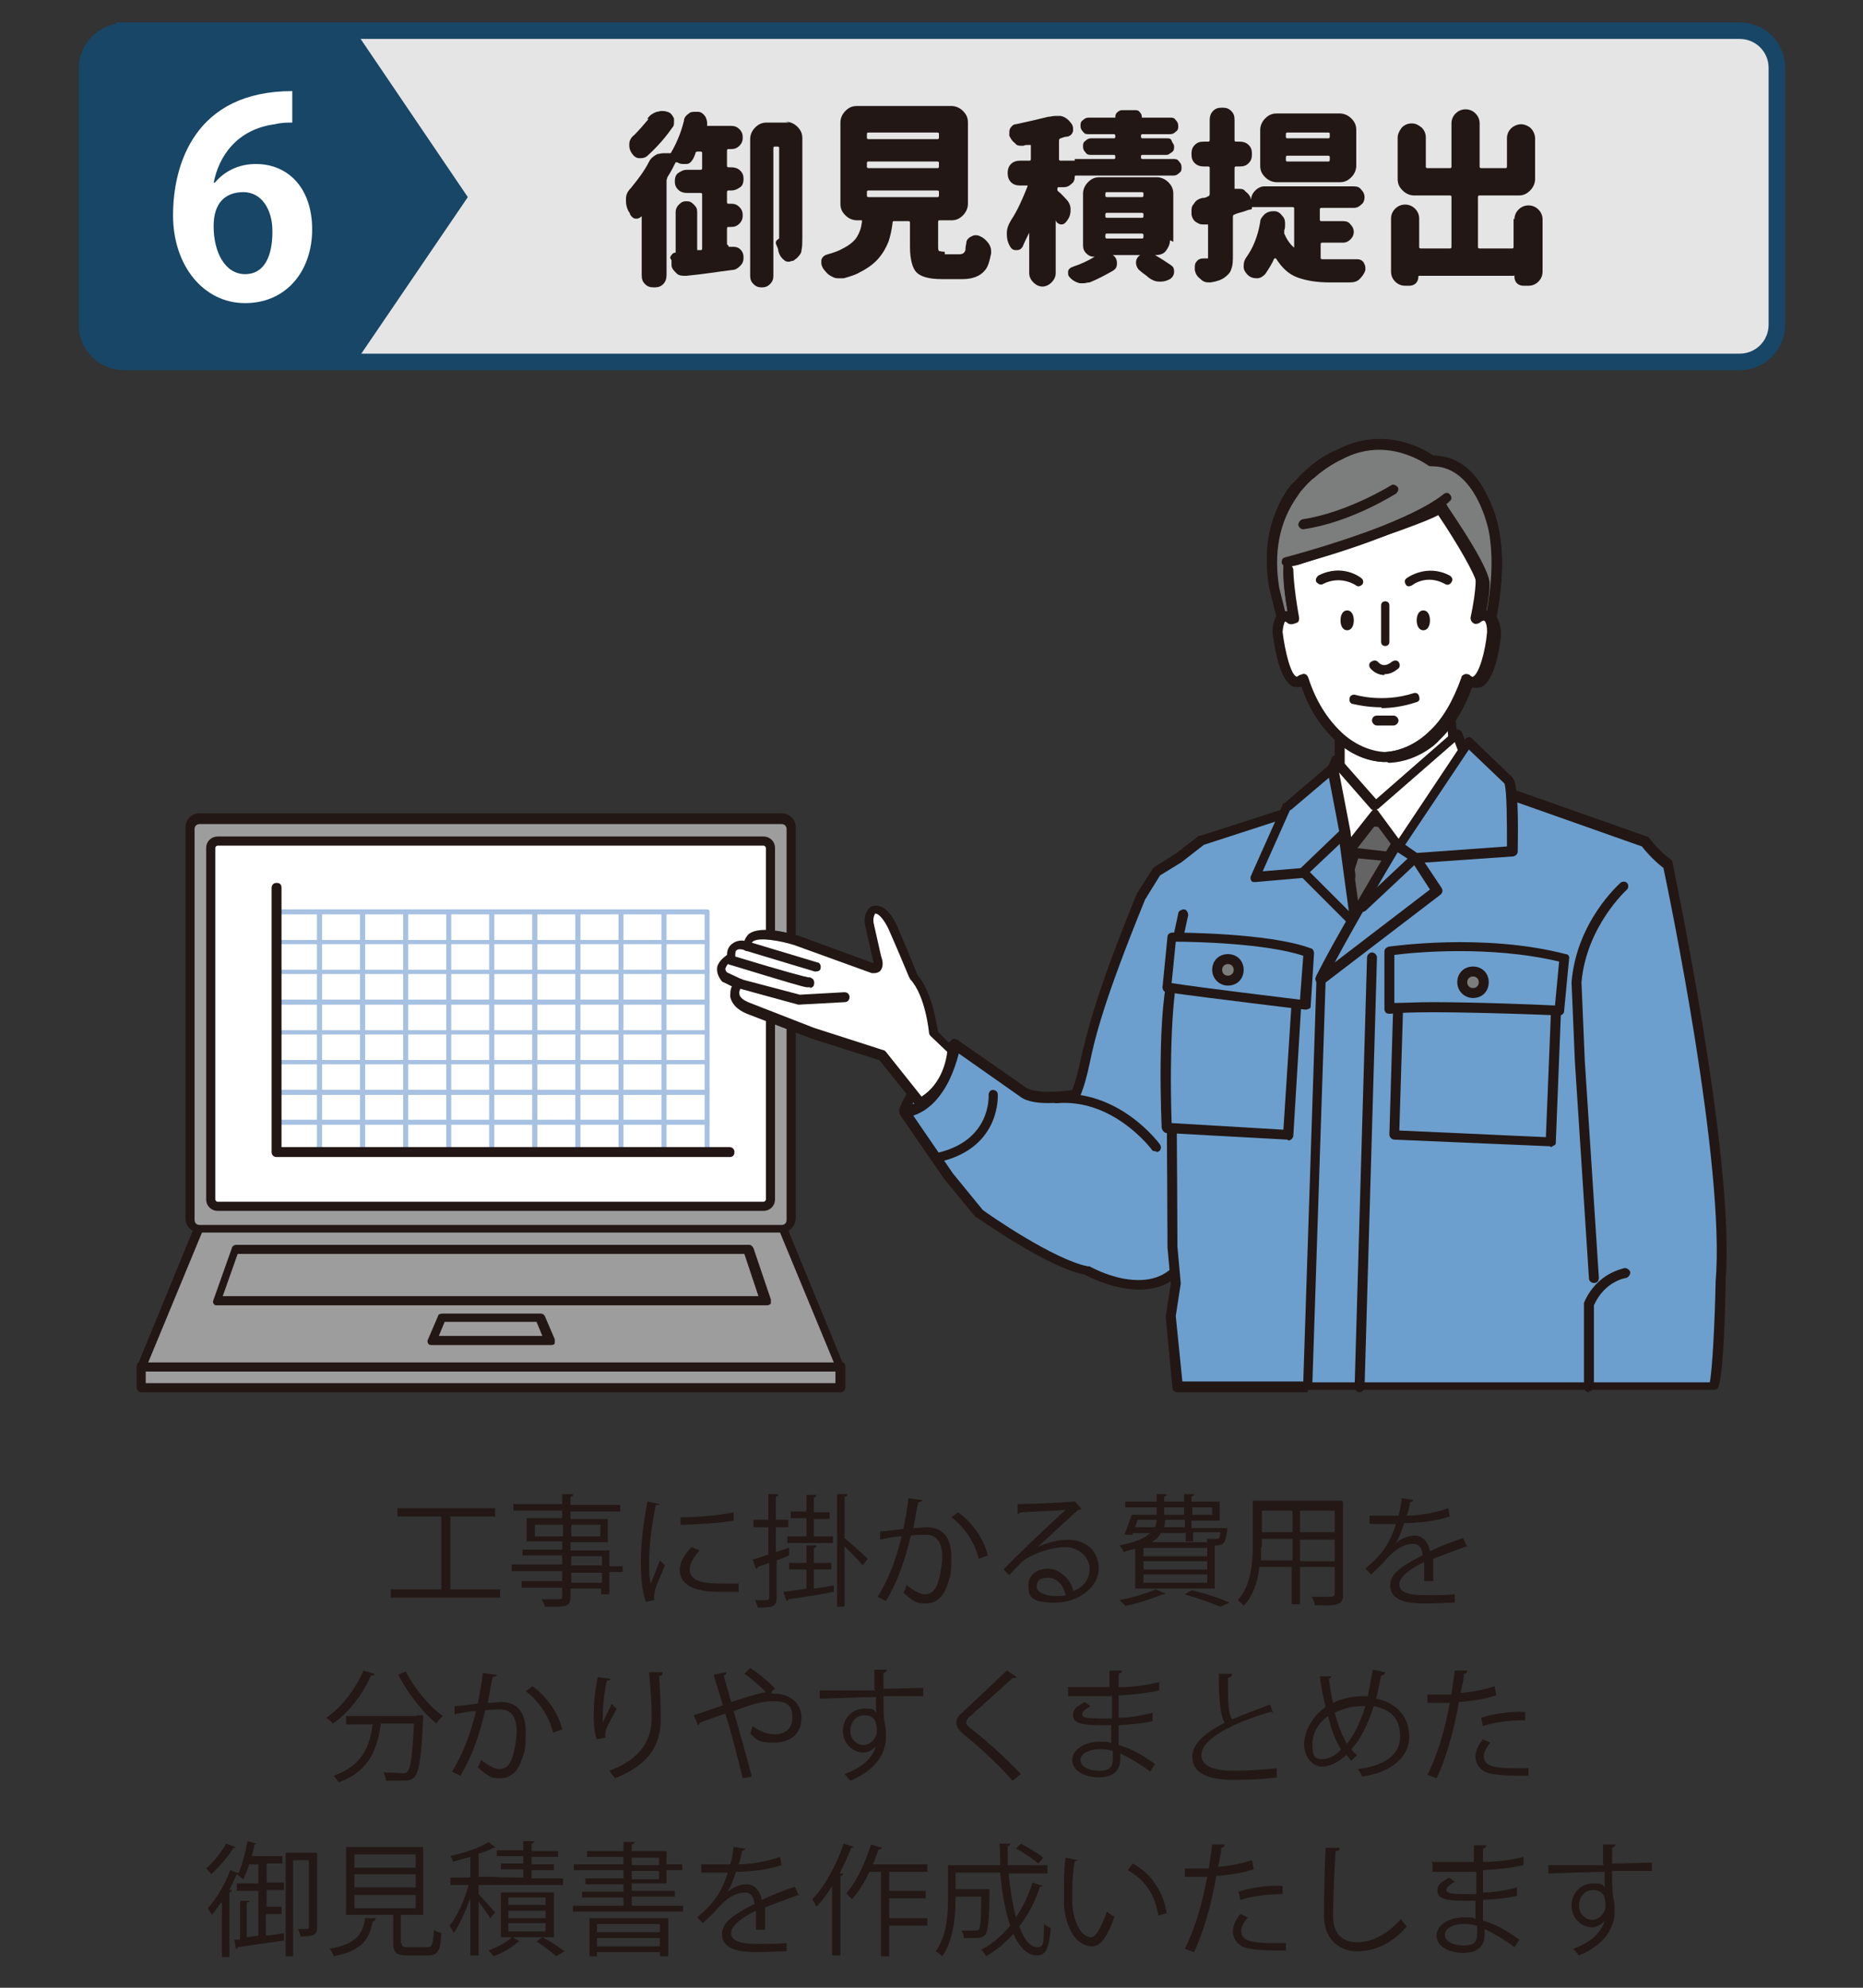 <?xml version="1.0" encoding="UTF-8"?>
<svg id="_レイヤー_1" data-name="レイヤー 1" xmlns="http://www.w3.org/2000/svg" version="1.1" xmlns:xlink="http://www.w3.org/1999/xlink" viewBox="0 0 225 240">
  <rect x="0" y="0" width="225" height="240" fill="#333333" stroke="none"/>
  <defs>
    <style>
      .cls-1 {
        fill: #646464;
      }

      .cls-1, .cls-2, .cls-3, .cls-4, .cls-5, .cls-6, .cls-7, .cls-8, .cls-9, .cls-10, .cls-11 {
        stroke-width: 0px;
      }

      .cls-2, .cls-12 {
        fill: #6c9fce;
      }

      .cls-3 {
        fill: #9babbe;
      }

      .cls-13 {
        fill: #e5e5e6;
        stroke: #174666;
        stroke-miterlimit: 10;
        stroke-width: 2px;
      }

      .cls-4 {
        fill: none;
      }

      .cls-5 {
        fill: #221714;
      }

      .cls-6 {
        fill: #231815;
      }

      .cls-12 {
        stroke: #221714;
        stroke-linecap: round;
        stroke-linejoin: round;
        stroke-width: 2.6px;
      }

      .cls-14 {
        clip-path: url(#clippath);
      }

      .cls-7 {
        fill: #9d9d9e;
      }

      .cls-8 {
        fill: #174666;
      }

      .cls-9 {
        fill: #fff;
      }

      .cls-10 {
        fill: #a6c1e1;
      }

      .cls-11 {
        fill: #7c7d7d;
      }
    </style>
    <clipPath id="clippath">
      <path class="cls-4" d="M15,3.7h195.1c2.5,0,4.5,2,4.5,4.5v31c0,2.5-2,4.5-4.5,4.5H15c-2.5,0-4.5-2-4.5-4.5V8.3c0-2.5,2-4.5,4.5-4.5Z"/>
    </clipPath>
  </defs>
  <g>
    <path class="cls-6" d="M54.3,191.9h6.1v1h-13.2v-1h6.1v-8.8h-5.3v-1h11.8v1h-5.4v8.8Z"/>
    <path class="cls-6" d="M75.2,189v.8h-1.6v2.7h-1v-.7h-3.7v1c0,.7-.2.9-.6,1.1-.5.1-1.2.1-2.5.1,0-.2-.2-.6-.4-.9.5,0,1.1,0,1.5,0,.9,0,1,0,1-.4v-1h-4.9v-.8h4.9v-1.2h-6.1v-.8h6.1v-1.1h-4.8v-.7h4.8v-1h-4.3v-2.8h4.3v-.9h-5.9v-.8h5.9v-1.2h1.3c0,.2,0,.3-.3.3v1h6v.8h-6v.9h4.5v2.8h-4.5v1h4.7v1.9h1.6ZM64.6,185.5h3.4v-1.4h-3.4v1.4ZM72.5,184.1h-3.5v1.4h3.5v-1.4ZM69,187.9v1.1h3.7v-1.1h-3.7ZM72.7,191.1v-1.2h-3.7v1.2h3.7Z"/>
    <path class="cls-6" d="M79.7,181.5c0,.2-.2.2-.5.2-.5,2.4-.8,5-.8,6.6s0,2.2.2,2.9c.3-.7.9-2.3,1.1-2.8l.6.6c-.6,1.5-1,2.3-1.2,3,0,.2-.1.5-.1.7s0,.3,0,.5l-1,.2c-.5-1.4-.6-3.1-.6-5s.3-4.6.8-7.1l1.5.3ZM89,192.2c-.5,0-1.1,0-1.6,0-1,0-2,0-2.7-.2-1.8-.3-2.6-1.3-2.6-2.4s.6-1.9,1.4-2.8l1,.4c-.7.8-1.2,1.5-1.2,2.3,0,1.7,2.5,1.7,4,1.7s1.3,0,1.9,0v1ZM82.2,183.2c1.9,0,4.4-.2,6.4-.6v1c-1.7.3-4.7.5-6.4.5v-1Z"/>
    <path class="cls-6" d="M95.3,186.9v.9c-.4.2-1,.4-1.5.6v4.5c0,1.1-.5,1.2-2.3,1.2,0-.2-.2-.6-.3-.9.4,0,.7,0,1,0,.6,0,.7,0,.7-.3v-4.2l-1.4.5c0,.1,0,.2-.2.2l-.4-1.1c.5-.1,1.2-.4,1.9-.6v-3.3h-1.8v-.9h1.8v-3.1h1.2c0,.2,0,.2-.3.3v2.8h1.5v.9h-1.5v3l1.5-.5ZM98.3,189.6v2.2c.8-.1,1.6-.2,2.4-.4v.8c-2,.4-4.2.7-5.5.9,0,.1-.1.2-.2.2l-.4-1.1c.7-.1,1.7-.2,2.8-.4v-2.3h-2.1v-.8h2.1v-2.1h1.2c0,.2,0,.2-.3.3v1.8h2.1v.8h-2.1ZM97.4,185.4v-2.1h-1.9v-.8h1.9v-2h1.2c0,.2-.1.2-.3.3v1.8h1.9v.8h-1.9v2.1h2.3v.8h-5.5v-.8h2.3ZM102.3,180.5c0,.1,0,.2-.3.2v5c.6.5,2.4,2.1,2.8,2.5l-.6.8c-.4-.5-1.5-1.6-2.2-2.3v7.3h-.9v-13.6h1.2Z"/>
    <path class="cls-6" d="M111.4,181.1c0,.2-.2.2-.5.3-.2.8-.4,2.2-.6,3.1.7,0,1.3-.1,1.6-.1,2.2,0,3,1.5,3,3.7s-.2,2.4-.5,3.3c-.5,1.5-1.4,2.2-2.6,2.2s-1.4-.2-2.7-1.3c.2-.3.3-.6.4-.9,1.2.9,1.8,1.1,2.2,1.1.8,0,1.3-.5,1.6-1.5.3-.9.5-2.3.5-3,0-1.7-.6-2.7-2-2.7-.4,0-1,0-1.8.1-.7,3-1.6,5.6-3,7.9l-1-.5c1.4-2.3,2.2-4.5,2.9-7.3-.7,0-1.8.2-2.6.4v-1c.6,0,1.8-.2,2.8-.3.2-1.1.5-2.4.6-3.7l1.5.2ZM118.2,188.2c-.5-2.1-1.9-4-3.3-5l.8-.6c1.6,1.1,3.1,3.1,3.6,5.2l-1.1.4Z"/>
    <path class="cls-6" d="M125.3,186.8c1-.5,2.5-.9,3.6-.9,2.3,0,3.8,1.4,3.8,3.5s-2.3,4.1-5.3,4.1-3.2-.8-3.2-2.1,1.1-2,2.4-2,2.8,1.3,3,2.7c1.2-.4,2-1.4,2-2.7s-1.2-2.6-3-2.6-4.4,1-5.3,1.9c-.4.4-1,1-1.4,1.5l-.7-.7c1.3-1.4,5.5-5.4,7.5-7.2-.9.1-3.8.2-5.5.3,0,.1-.2.2-.3.2v-1.2c1.9,0,5.6-.2,6.7-.3h.2c0-.1.8.9.8.9,0,0-.2.1-.4.1-1,.9-3.8,3.5-5,4.6h0ZM127.4,192.7c.4,0,1,0,1.3-.1-.2-1.1-1-2.1-2.1-2.1s-1.4.4-1.4,1.1,1.2,1.1,2.2,1.1Z"/>
    <path class="cls-6" d="M140.7,192.5c0,0-.1,0-.3,0-1.2.5-3,1.1-4.5,1.4-.1-.2-.5-.5-.7-.7,1.5-.3,3.3-.8,4.4-1.3l1.1.5ZM137.1,191.8v-4.8c-.4.1-.9.2-1.4.4,0-.2-.3-.6-.5-.8,2-.4,3.1-.9,3.7-1.5h-2.1v.2c0,0-1,0-1,0,.3-.7.6-1.6.9-2.4h3v-.9h-3.8v-.7h3.8v-.9h1.2c0,.2,0,.2-.3.3v.6h2.4v-.9h1.2c0,.2-.1.2-.3.3v.6h3.4v2.3h-3.4v.9h3.8s.5,0,.5,0c0,0,0,.2,0,.3-.2,1.6-.4,1.8-1.5,1.8v5.2h-9.6ZM137.1,184.4h2.4c.1-.3.2-.6.2-.9h-2.3l-.3.9ZM145.8,187.9v-1h-7.7v1h7.7ZM145.8,189.5v-1h-7.7v1h7.7ZM145.8,191.1v-1h-7.7v1h7.7ZM143.1,185.1h-2.9c-.2.4-.6.8-1.1,1.1h6.7c0-.1,0-.3-.1-.4.5,0,.9,0,1.1,0,.4,0,.5,0,.6-.8h-3.3v1.1h-.9v-1.1ZM143.1,184.4v-.9h-2.4c0,.3,0,.6-.1.9h2.6ZM140.6,182v.9h2.4v-.9h-2.4ZM147.4,194c-1-.4-2.6-1-4.3-1.5l.8-.5c1.7.4,3.5,1,4.6,1.5l-1.1.5ZM146.4,182h-2.4v.9h2.4v-.9Z"/>
    <path class="cls-6" d="M162.2,181.4v11.1c0,1.3-.6,1.4-3.4,1.3,0-.2-.2-.7-.4-1,.5,0,1.1,0,1.5,0,1.2,0,1.3,0,1.3-.4v-3.2h-4.2v4.5h-1v-4.5h-3.9c-.2,1.7-.7,3.4-1.9,4.7-.1-.2-.5-.5-.7-.7,1.6-1.8,1.8-4.5,1.8-6.6v-5.4h10.8ZM152.3,186.8c0,.5,0,1.1,0,1.6h3.8v-2.6h-3.7v.9ZM156.1,182.4h-3.7v2.6h3.7v-2.6ZM161.2,185v-2.6h-4.2v2.6h4.2ZM157,188.5h4.2v-2.6h-4.2v2.6Z"/>
    <path class="cls-6" d="M177.3,186.7s0,0,0,0c0,0-.2,0-.2,0-1.1.4-2.7,1-4,1.5,0,.3,0,.7,0,1.1s0,1,0,1.6h-1.1c0-.5,0-1.1,0-1.7s0-.4,0-.6c-1.7.8-3,1.8-3,2.7s1,1.3,3,1.3,2.7,0,3.7-.1v1c-.9,0-2.2.1-3.7.1-2.8,0-4.1-.7-4.1-2.2s1.7-2.5,3.9-3.6c0-.9-.5-1.4-1.1-1.4-1.1,0-2.2.6-3.5,2.1-.4.5-1,1-1.6,1.6l-.7-.7c1.5-1.3,2.8-2.5,3.7-5.4h-.8s-2.4,0-2.4,0v-1c.9,0,1.9,0,2.5,0h1c.2-.7.3-1.3.4-2.1l1.4.2c0,.1-.1.2-.4.3-.1.6-.2,1.1-.4,1.6,1,0,3.1-.2,5-.9l.2,1c-1.8.6-4,.8-5.5.8-.4,1.1-.7,2-1.1,2.5h0c.6-.6,1.6-1,2.4-1s1.6.7,1.8,1.9c1.2-.6,2.8-1.2,4-1.6l.5,1.1Z"/>
    <path class="cls-6" d="M45.2,202.2c0,.1-.2.1-.4.1-1,2.3-2.7,4.5-4.6,5.8-.2-.2-.5-.5-.8-.7,1.8-1.2,3.5-3.4,4.5-5.7l1.3.4ZM50.3,207.1h.2s.6,0,.6,0c0,.1,0,.2,0,.4-.2,4.7-.5,6.4-1,7-.4.5-.9.5-1.7.5s-1.1,0-1.8,0c0-.3-.1-.7-.3-1,1,0,2,.1,2.3.1s.5,0,.6-.2c.4-.4.6-1.9.8-5.8h-4c-.4,2.8-1.2,5.7-5.1,7.1-.1-.2-.4-.6-.6-.8,3.5-1.2,4.4-3.7,4.7-6.2h-3.2v-1h8.5ZM49,201.8c1,2,2.9,4.3,4.5,5.4-.3.2-.6.6-.8.9-1.6-1.3-3.5-3.7-4.6-5.9l.9-.4Z"/>
    <path class="cls-6" d="M60,202.2c0,.2-.2.2-.5.3-.2.8-.4,2.2-.6,3.1.7,0,1.3-.1,1.6-.1,2.2,0,3,1.5,3,3.7s-.2,2.4-.5,3.3c-.5,1.5-1.4,2.2-2.6,2.2s-1.4-.2-2.7-1.3c.2-.3.3-.6.4-.9,1.2.9,1.8,1.1,2.2,1.1.8,0,1.3-.5,1.6-1.5.3-.9.5-2.3.5-3,0-1.7-.6-2.7-2-2.7-.4,0-1,0-1.8.1-.7,3-1.6,5.6-3,7.9l-1-.5c1.4-2.3,2.2-4.5,2.9-7.3-.7,0-1.8.2-2.6.4v-1c.6,0,1.8-.2,2.8-.3.2-1.1.5-2.4.6-3.7l1.5.2ZM66.8,209.2c-.5-2.1-1.9-4-3.3-5l.8-.6c1.6,1.1,3.1,3.1,3.6,5.2l-1.1.4Z"/>
    <path class="cls-6" d="M72.1,210.1c-.3-.8-.4-1.9-.4-2.8,0-1.4.1-3,.5-4.8l1.5.2c0,.2-.2.2-.4.2-.3,1.2-.5,3.1-.5,4.3s0,.6,0,.8c.3-.7.8-1.7,1.1-2.3.1.2.4.5.6.6-1.1,2-1.4,2.5-1.4,3.1s0,.2,0,.4l-1,.2ZM80,202.1c0,.2-.1.2-.4.3.1,1.3.2,3.4.2,5.1,0,2.8-1,5.4-5.5,7.2-.2-.2-.5-.6-.7-.9,4-1.5,5.1-3.9,5.1-6.4s-.2-3.9-.3-5.5h1.6Z"/>
    <path class="cls-6" d="M93.2,204.5c.2,0,.3,0,.4,0,1.6,0,3.2,1,3.2,2.9s-1.3,3-3.3,3-2-.3-2.9-1.1c.1-.2.2-.6.3-.9.9.7,1.9,1,2.6,1,1.4,0,2.2-.7,2.2-2.1s-.7-1.9-2.3-1.9-3.2.6-4.8,1.2c.7,2.3,1.6,5.7,2.2,7.9l-1.1.2c-.5-2.1-1.4-5.6-2.1-7.8-.9.3-2.3.8-3.1,1.1,0,.1-.1.3-.2.3l-.5-1.2c.9-.3,2.4-.8,3.5-1.2-.4-1.5-.9-2.8-1.1-3.7l1.5-.3c0,.2,0,.3-.3.4.3,1.1.6,2.1.9,3.2,1.6-.5,3.1-1,4.2-1.2-.7-.7-1.8-1.7-2.6-2.2l.7-.7c1,.6,2.3,1.7,3,2.5l-.4.3Z"/>
    <path class="cls-6" d="M105.6,203.9c0-.3,0-1.9,0-2.3h1.5c0,.2-.1.3-.4.4,0,.2,0,.4,0,1.9,1.8,0,3.7-.1,4.8-.1v1c-1.2,0-3,0-4.8,0,0,1.1,0,2.2.1,3,.1.5.2.9.2,1.5s0,1-.1,1.4c-.4,1.7-1.6,3.2-4.2,4.3-.2-.2-.5-.6-.7-.8,2.2-.8,3.4-2,3.8-3.4h0c-.3.4-.9.8-1.5.8-1.3,0-2.5-1.1-2.5-2.6,0-1.6,1.2-2.7,2.6-2.7s1.1.2,1.4.5c0-.2,0-1.2,0-1.9-1.5,0-6.2.2-6.8.2v-1s3.3,0,3.3,0h3.4ZM105.9,209c0-.6,0-1.9-1.5-1.9-1,0-1.7.8-1.7,1.9,0,1,.8,1.7,1.6,1.7s1.6-.8,1.6-1.7Z"/>
    <path class="cls-6" d="M122.3,215c-1.5-1.7-3.8-3.9-5.8-5.5-.7-.6-1-1-1-1.5s.2-.8.8-1.3c1.3-1.2,3.8-3.6,5.3-5l1.2.8s-.1.1-.3.1-.1,0-.2,0c-1.5,1.4-3.8,3.4-5,4.5-.4.3-.6.6-.6.9s.3.5.8.9c1.9,1.5,4,3.4,5.8,5.3l-1,.8Z"/>
    <path class="cls-6" d="M128.9,203.7c.9,0,2.1,0,3.1,0s1.4,0,2,0c0-.7,0-1.5,0-2h1.5c0,.2-.1.3-.4.4,0,.2,0,1.4,0,1.6,1.7,0,3.4-.2,4.9-.6v1c-1.3.3-3,.5-4.9.6,0,.9,0,1.8,0,2.7,1.4,0,2.9-.3,4.1-.6v1c-1.1.3-2.7.4-4.1.5v2.4c1.5.4,2.9,1.2,4.4,2.3l-.6.9c-1.3-1-2.6-1.7-3.6-2.2,0,.2,0,.5,0,.7,0,1.4-.9,2.2-2.6,2.2s-3.2-.8-3.2-2.1,1.6-2.2,3.2-2.2,1,0,1.5.2c0-.6,0-1.4,0-2.2-.5,0-1,0-1.4,0-2.5,0-3.2-.4-3.2-1.2s.4-1,1.4-1.6l.7.5c-.7.4-1,.7-1,1,0,.4.7.5,2.6.5s.7,0,1,0v-2.7c-.7,0-1.5,0-2.1,0-.9,0-2.3,0-3.2,0v-1ZM134.3,211.4c-.6-.2-1.1-.2-1.6-.2-1.1,0-2.2.5-2.2,1.3s1,1.3,2.3,1.3,1.6-.5,1.6-1.5v-.9Z"/>
    <path class="cls-6" d="M153.8,206.7s0,0-.1,0c-.1,0-.2,0-.3,0-4.4,1.3-8.3,3.2-8.3,5.2,0,1.4,1.6,1.9,3.9,1.9s4.2-.2,5.2-.3v1.1c-1.3.2-3.4.3-5.2.3-2.9,0-5-.7-5-2.8,0-1.6,1.6-2.9,3.9-4.1-.5-.9-.7-2.6-.7-5.9h1.6c0,.3-.2.4-.5.5,0,2.6,0,4.2.5,5,1.4-.6,3-1.2,4.6-1.8l.4,1.2Z"/>
    <path class="cls-6" d="M167.2,202.1c0,.1-.2.2-.4.2-.2,1-.4,2-.6,2.8,2.6.5,4,2.3,4,4.6s-2,4.3-5.7,4.8c-.1-.3-.3-.6-.5-.9,3.2-.4,5.1-1.7,5.1-3.9s-1.1-3.3-3.2-3.7c-.7,2.3-1.6,4-2.7,5.2.2.3.4.5.7.7l-.7.7c-.2-.2-.4-.5-.6-.7-1,.9-2,1.4-3,1.4s-2.1-1.1-2.1-2.7,1.1-3.5,2.6-4.5c-.3-1.1-.5-2.3-.7-3.7h1.4c0,.1-.1.2-.3.3.1,1,.3,2,.5,2.9,1.6-.8,3.2-.8,3.8-.8s.2,0,.4,0c.2-1,.4-2.1.6-3.2l1.5.3ZM162,211.3c-.7-1.1-1.2-2.4-1.6-4.1-.9.6-1.9,1.8-1.9,3.4s.4,1.8,1.2,1.8,1.7-.5,2.3-1.2ZM162.7,210.5c.9-1.1,1.6-2.6,2.2-4.5-.2,0-.4,0-.5,0-1.1,0-2.2.3-3.2.8.4,1.5.9,2.8,1.5,3.8Z"/>
    <path class="cls-6" d="M180.7,204.7c-1.2.4-2.9.7-4.5.8-.6,3.4-1.5,6.7-2.7,9.2l-1.1-.4c1.2-2.4,2.1-5.4,2.7-8.7-.3,0-2.3,0-2.7,0v-1c.2,0,.5,0,.9,0s1.6,0,2,0c.1-.9.3-2,.4-2.9h1.5c0,.3-.2.4-.4.4,0,.6-.2,1.4-.4,2.3,1.4-.1,2.9-.4,4.1-.8l.2,1ZM184.6,214.4c-.4,0-.9,0-1.3,0-1.4,0-2.7-.1-3.5-.3-1-.3-1.6-1.1-1.6-2,0-.6.3-1.4.9-2.1l.9.4c-.5.6-.8,1.2-.8,1.6,0,1.2,1.1,1.5,3.8,1.5s1.1,0,1.6,0v1ZM178.9,207.4c1.5-.5,3.6-.8,5.3-.7v1c-1.7,0-3.6.2-5.1.7l-.2-.9Z"/>
    <path class="cls-6" d="M28.5,223c0,.1-.2.1-.3.1-.6,1-1.7,2.3-2.7,3.2-.1-.2-.4-.5-.6-.7.9-.8,1.9-2,2.4-3l1.1.4ZM26.7,229.7c-.4.6-.8,1.1-1.1,1.5-.1-.2-.4-.6-.5-.8,1-1.1,2.1-2.9,2.7-4.6l1.1.4c0,.1-.1.1-.3.1-.3.6-.6,1.3-.9,1.9h.3c0,.2-.1.2-.3.3v7.8h-.9v-6.5ZM32.1,231.3v2.4c.7,0,1.5-.2,2.2-.3v.9c-2.1.3-4.3.6-5.6.8,0,.1-.1.2-.2.2l-.2-1.1h.7v-4.7h1.1c0,.2,0,.2-.3.2v4.2l1.4-.2v-5.4h-2.6v-.9h2.6v-2.3h-1.1c-.2.7-.5,1.3-.7,1.8-.2-.1-.5-.4-.7-.5.5-1,.9-2.6,1.2-4.1l1.1.3c0,0-.1.1-.3.1,0,.5-.2.9-.3,1.4h3.7v.9h-1.9v2.3h2.1v.9h-2.1v2h1.8v.9h-1.8ZM38.3,223.7v9c0,1-.5,1.1-2,1.1,0-.2-.2-.6-.3-.9.3,0,.5,0,.7,0,.6,0,.6,0,.6-.2v-8.1h-1.9v11.6h-.9v-12.5h3.7Z"/>
    <path class="cls-6" d="M45.3,231.8c0,.1-.1.2-.3.2-.4,2.1-1.2,3.5-4.7,4.2,0-.2-.3-.7-.5-.9,3.2-.6,4-1.7,4.3-3.7h1.3ZM48.5,234.6c0,.4.1.5.8.5h2.3c.6,0,.7-.3.8-2.1.2.2.6.3.9.4-.1,2.1-.4,2.7-1.6,2.7h-2.5c-1.3,0-1.7-.3-1.7-1.5v-3.4h-5.7v-8.2h9.3v8.2h-2.7v3.4ZM42.8,223.9v1.6h7.4v-1.6h-7.4ZM42.8,226.3v1.6h7.4v-1.6h-7.4ZM42.8,228.8v1.6h7.4v-1.6h-7.4Z"/>
    <path class="cls-6" d="M57.8,228.7c.5.5,1.7,1.9,2,2.2l-.6.7c-.2-.4-.9-1.3-1.4-2v6.5h-1v-6.9c-.6,1.6-1.3,3.2-2,4.2-.1-.3-.4-.7-.5-.9.9-1.1,1.8-3.1,2.3-4.9h-2.2v-.9h2.4v-2.5c-.7.2-1.5.4-2.1.6,0-.2-.2-.5-.3-.7,1.7-.4,3.6-1,4.6-1.7l.9.7c0,0-.2,0-.3,0-.5.3-1.1.5-1.8.7v2.8h1.9c0,.1,3.5.1,3.5.1v-1h-2.7v-.7h2.7v-.9h-3.2v-.7h3.2v-1.1h1.3c0,.2-.1.3-.3.3v.9h3.2v.7h-3.2v.9h2.7v.7h-2.7v1h3.8v.8h-8.3c0,0-1.9,0-1.9,0v1ZM66.9,233.9h-5l.9.5c0,0-.1,0-.3.1-.6.6-1.8,1.3-2.9,1.7-.1-.2-.4-.5-.6-.7,1-.4,2.3-1,2.8-1.6h-1.3v-5.4h6.4v5.4ZM61.4,229.1v.9h4.5v-.9h-4.5ZM61.4,230.7v.9h4.5v-.9h-4.5ZM61.4,232.2v1h4.5v-1h-4.5ZM67.2,236.2c-.6-.5-1.5-1.2-2.4-1.8l.7-.5c1,.5,2,1.2,2.7,1.7l-.9.5Z"/>
    <path class="cls-6" d="M76.3,230.1h6.2v.7h-13.3v-.7h6.1v-1h-5v-.7h5v-.9h-4.6v-.7h4.6v-1h-6v-.7h6v-.9h-4.4v-.7h4.4v-1.1h1.3c0,.2,0,.2-.3.3v.8h4.2v1.6h1.9v.7h-1.9v1.6h-4.2v.9h5.2v.7h-5.2v1ZM71.2,236.2v-4.6h9.5v4.6h-1v-.5h-7.6v.5h-1ZM79.7,232.3h-7.6v1h7.6v-1ZM72.1,235h7.6v-1h-7.6v1ZM76.3,224.3v.9h3.3v-.9h-3.3ZM76.3,225.9v1h3.3v-1h-3.3Z"/>
    <path class="cls-6" d="M96.6,228.8s0,0,0,0c0,0-.2,0-.2,0-1.1.4-2.7,1-4,1.5,0,.3,0,.7,0,1.1s0,1,0,1.6h-1.1c0-.5,0-1.1,0-1.7s0-.4,0-.6c-1.7.8-3,1.8-3,2.7s1,1.3,3,1.3,2.7,0,3.7-.1v1c-.9,0-2.2.1-3.7.1-2.8,0-4.1-.7-4.1-2.2s1.7-2.5,3.9-3.6c0-.9-.5-1.4-1.1-1.4-1.1,0-2.2.6-3.5,2.1-.4.5-1,1-1.6,1.6l-.7-.7c1.5-1.3,2.8-2.5,3.7-5.4h-.8s-2.4,0-2.4,0v-1c.9,0,1.9,0,2.5,0h1c.2-.7.3-1.3.4-2.1l1.4.2c0,.1-.1.2-.4.3-.1.6-.2,1.1-.4,1.6,1,0,3.1-.2,5-.9l.2,1c-1.8.6-4,.8-5.5.8-.4,1.1-.7,2-1.1,2.5h0c.6-.6,1.6-1,2.4-1s1.6.7,1.8,1.9c1.2-.6,2.8-1.2,4-1.6l.5,1.1Z"/>
    <path class="cls-6" d="M100.5,227.7c-.6,1-1.2,1.8-1.9,2.5-.1-.2-.4-.7-.5-.9,1.5-1.5,2.9-4.1,3.8-6.7l1.2.4c0,.1-.2.1-.3.1-.4,1.1-.9,2.1-1.4,3.1h.4c0,.2-.1.3-.3.3v9.6h-1v-8.4ZM112.1,226h-4.7v2.3h4.4v.9h-4.4v2.4h4.6v.9h-4.6v3.7h-1v-10.2h-1.4c-.6,1.3-1.3,2.4-2.1,3.3-.2-.2-.5-.5-.7-.7,1.2-1.3,2.3-3.7,3-5.9l1.3.4c0,.1-.2.2-.4.2-.2.6-.4,1.2-.7,1.8h6.6v1Z"/>
    <path class="cls-6" d="M121.8,226.1c.2,2,.5,3.9.9,5.4.8-1.2,1.5-2.6,2-4.2l1.2.4c0,.1-.1.1-.3.1-.6,1.8-1.4,3.4-2.5,4.8.6,1.6,1.3,2.5,2.2,2.5s.7-.8.8-2.8c.2.2.6.4.8.5-.2,2.5-.6,3.3-1.7,3.3s-2.1-1-2.8-2.6c-1,1.1-2.1,2-3.3,2.7-.1-.2-.4-.6-.6-.8,1.4-.7,2.5-1.7,3.5-2.9-.6-1.8-1-4-1.2-6.4h-5.4v2h3.6s.5,0,.5,0v.3c0,3.5-.2,4.8-.5,5.2-.4.4-.7.4-1.5.4s-.7,0-1.1,0c0-.3-.1-.7-.3-.9.7,0,1.4,0,1.6,0s.4,0,.5-.1c.2-.2.3-1.2.3-4h-3.1c0,1.5,0,4.9-1.6,7.2-.2-.2-.6-.5-.8-.6,1.3-1.8,1.5-4.3,1.5-6.3v-4.1h6.3c0-.9,0-1.7-.1-2.6h1.3c0,.2-.1.3-.3.3,0,.8,0,1.6,0,2.3h4.8v1h-4.7ZM123.3,222.6c.9.5,2.1,1.2,2.7,1.7l-.6.7c-.6-.5-1.7-1.3-2.7-1.8l.6-.6Z"/>
    <path class="cls-6" d="M130.2,224.5c0,.1-.2.2-.4.2-.2,1.1-.3,2.4-.3,3.7s0,1.1,0,1.5c.2,2.5,1.2,4,2.3,4,.6,0,1.3-1.5,1.9-3.1.2.2.6.5.9.6-.7,2-1.5,3.6-2.7,3.6-1.9,0-3.2-2.2-3.4-5,0-.6,0-1.2,0-1.8,0-1.3,0-2.7.2-3.9l1.5.3ZM139.9,231.3c-.4-2.6-1.7-4.4-3.7-5.5l.6-.8c2.1,1.1,3.7,3.3,4.1,6l-1.1.3Z"/>
    <path class="cls-6" d="M151.4,225.7c-1.2.4-2.9.7-4.5.8-.6,3.4-1.5,6.7-2.7,9.2l-1.1-.4c1.2-2.4,2.1-5.4,2.7-8.7-.3,0-2.3,0-2.7,0v-1c.2,0,.5,0,.9,0s1.6,0,2,0c.1-.9.3-2,.4-2.9h1.5c0,.3-.2.4-.4.4,0,.6-.2,1.4-.4,2.3,1.4-.1,2.9-.4,4.1-.8l.2,1ZM155.3,235.5c-.4,0-.9,0-1.3,0-1.4,0-2.7-.1-3.5-.3-1-.3-1.6-1.1-1.6-2,0-.6.3-1.4.9-2.1l.9.4c-.5.6-.8,1.2-.8,1.6,0,1.2,1.1,1.5,3.8,1.5s1.1,0,1.6,0v1ZM149.6,228.4c1.5-.5,3.6-.8,5.3-.7v1c-1.7,0-3.6.2-5.1.7l-.2-.9Z"/>
    <path class="cls-6" d="M161.8,223.2c0,.2-.2.3-.5.3-.1,1.7-.3,5.6-.3,7.8s1.1,3.2,2.9,3.2,3.6-.9,5.3-2.8c.1.2.5.7.7.9-1.7,2-3.8,3-6,3s-4-1.5-4-4.3.1-6.4.2-8.2h1.6Z"/>
    <path class="cls-6" d="M172.9,224.8c.9,0,2.1,0,3.1,0s1.4,0,2,0c0-.7,0-1.5,0-2h1.5c0,.2-.1.3-.4.4,0,.2,0,1.4,0,1.6,1.7,0,3.4-.2,4.9-.6v1c-1.3.3-3,.5-4.9.6,0,.9,0,1.8,0,2.7,1.4,0,2.9-.3,4.1-.6v1c-1.1.3-2.7.4-4.1.5v2.5c1.5.4,2.9,1.2,4.4,2.3l-.6.9c-1.3-1-2.6-1.7-3.6-2.2,0,.2,0,.5,0,.7,0,1.4-.9,2.2-2.6,2.2s-3.2-.8-3.2-2.1,1.6-2.2,3.2-2.2,1,0,1.5.2c0-.6,0-1.4,0-2.2-.5,0-1,0-1.4,0-2.5,0-3.2-.4-3.2-1.2s.4-1,1.4-1.6l.7.5c-.7.4-1,.7-1,1,0,.4.7.5,2.6.5s.7,0,1,0v-2.7c-.7,0-1.5,0-2.1,0-.9,0-2.3,0-3.2,0v-1ZM178.3,232.5c-.6-.2-1.1-.2-1.6-.2-1.1,0-2.2.5-2.2,1.3s1,1.3,2.3,1.3,1.6-.5,1.6-1.5v-.9Z"/>
    <path class="cls-6" d="M193.6,225c0-.3,0-1.9,0-2.3h1.5c0,.2-.1.3-.4.4,0,.2,0,.4,0,1.9,1.8,0,3.7-.1,4.8-.1v1c-1.2,0-3,0-4.8,0,0,1.1,0,2.2.1,3,.1.5.2.9.2,1.5s0,1-.1,1.4c-.4,1.7-1.6,3.2-4.2,4.3-.2-.2-.5-.6-.7-.8,2.2-.8,3.4-2,3.8-3.4h0c-.3.4-.9.8-1.5.8-1.3,0-2.5-1.1-2.5-2.6,0-1.6,1.2-2.7,2.6-2.7s1.1.2,1.4.5c0-.2,0-1.2,0-1.9-1.5,0-6.2.2-6.8.2v-1s3.3,0,3.3,0h3.4ZM193.9,230.1c0-.6,0-1.9-1.5-1.9-1,0-1.7.8-1.7,1.9,0,1,.8,1.7,1.6,1.7s1.6-.8,1.6-1.7Z"/>
  </g>
  <path class="cls-13" d="M15,3.7h195.1c2.5,0,4.5,2,4.5,4.5v31c0,2.5-2,4.5-4.5,4.5H15c-2.5,0-4.5-2-4.5-4.5V8.3c0-2.5,2-4.5,4.5-4.5Z"/>
  <g>
    <path class="cls-5" d="M88,29.7c0,0,0,.1,0,.1,0,0,0,0,.1,0h.4s0,0,.1,0c.3,0,.6.1.8.3.3.3.4.6.4,1s-.1.7-.4,1c-.3.3-.6.5-1,.5-1.6.2-3.4.5-5.5.7h-.2c-.3,0-.7,0-1-.3-.3-.3-.6-.6-.6-1v-.6c-.2-.2-.2-.4,0-.6.1-.2.3-.3.5-.3,0,0,0,0,0,0v-4.9c0-.3.1-.6.4-.9s.5-.4.9-.4.6.1.9.4.4.5.4.9v4.5c0,0,0,.1,0,.1,0,0,0,0,.2,0h.2c.1,0,.2,0,.2-.2v-6.5c0-.1,0-.2-.2-.2h-1.6c-.4,0-.8-.1-1.1-.4s-.4-.6-.4-1,.1-.8.4-1,.6-.4,1.1-.4h1.6c.1,0,.2,0,.2-.2v-1.8c0-.1,0-.2-.2-.2h-.3c-.1,0-.3,0-.3.2-.1.3-.2.5-.3.7-.2.3-.4.6-.8.6-.1,0-.2,0-.3,0-.3,0-.5,0-.8-.2-.1,0-.2,0-.2,0-.3.6-.6,1.2-1,1.8,0,.1-.1.3-.1.4v11.4c0,.4-.1.8-.4,1.1s-.6.4-1.1.4-.8-.1-1.1-.4-.4-.6-.4-1.1v-7.1s0,0,0,0c0,0,0,0,0,0-.2.2-.4.3-.6.3h-.1c-.3,0-.5-.2-.7-.5,0-.1-.1-.3-.2-.4-.2-.4-.3-.8-.3-1.2s0-.2,0-.3c0-.5.2-.9.6-1.3.8-1,1.6-2,2.2-3.2.2-.4.6-.7,1-.9.2,0,.4-.1.7-.1s.4,0,.6,0c.1,0,.2,0,.3,0,.6-1,1.2-2.3,1.6-3.9,0-.4.3-.7.6-.9.2-.2.5-.2.8-.2s.2,0,.3,0c.4,0,.7.3.9.6.1.2.2.5.2.7s0,.2,0,.3c0,0,0,0,0,0,0,0,0,0,0,.1,0,0,0,0,.1,0h2.8c.4,0,.7.1,1,.4s.4.6.4,1-.1.7-.4,1-.6.4-1,.4h-.3c-.1,0-.2,0-.2.2v1.8c0,.1,0,.2.2.2h.3c.4,0,.8.1,1.1.4s.4.6.4,1-.1.8-.4,1-.6.4-1.1.4h-.3c-.1,0-.2,0-.2.2v1.2c0,.1,0,.2.2.2h.3c.4,0,.7.1,1,.4.3.3.4.6.4,1s-.1.7-.4,1c-.3.3-.6.4-1,.4h-.3c-.1,0-.2,0-.2.2v1.9ZM78.2,14.3c.3-.4.6-.6,1.1-.8.2,0,.4-.1.6-.1s.4,0,.7.1c.4.1.6.4.8.8,0,.1,0,.3,0,.4,0,.3,0,.5-.2.7-.9,1.3-1.9,2.4-3,3.4-.2.2-.5.3-.8.3s-.2,0-.2,0c-.4,0-.7-.3-.9-.6-.2-.3-.3-.6-.3-.9v-.2c0-.4.2-.8.6-1.1.6-.6,1.2-1.3,1.7-1.9ZM94.9,14.7c.5,0,1,.2,1.4.6s.6.8.6,1.4v11.9c0,.6,0,1.2-.1,1.6,0,.4-.3.7-.6,1-.2.1-.3.3-.5.3-.1,0-.3.1-.4.1-.2,0-.4,0-.6-.2-.4-.3-.6-.7-.7-1.1,0-.3-.2-.6-.3-.9,0,0,0,0,0-.1,0-.2.1-.3.4-.5,0,0,0-.1,0-.2v-10.7c0-.1,0-.2-.2-.2h-.3c-.1,0-.2,0-.2.2v15.4c0,.4-.1.7-.4,1-.3.3-.6.4-1,.4s-.7-.1-1-.4-.4-.6-.4-1v-16.5c0-.5.2-1,.6-1.4s.8-.6,1.4-.6h2.7Z"/>
    <path class="cls-5" d="M114.1,30.7h1.8c.4,0,.6-.2.7-.5,0-.2,0-.4.1-.8,0-.4.2-.6.5-.8.2-.1.4-.2.6-.2s.3,0,.5.1c.5.2.8.5,1.1.9.2.3.3.6.3.9s0,.2,0,.3c-.2,1-.4,1.7-.8,2.1-.5.6-1.4,1-2.6,1h-2.6c-1.5,0-2.5-.3-3-.8s-.8-1.6-.8-3.1v-2.9c0-.1,0-.2-.2-.2h-1.7c-.1,0-.2,0-.2.2-.1.9-.3,1.7-.5,2.3-.3.7-.6,1.3-1.2,2-.5.6-1.3,1.2-2.3,1.7-.5.3-1.2.5-1.9.7-.2,0-.4,0-.6,0s-.5,0-.8-.2c-.5-.2-.8-.6-1.1-1-.1-.2-.2-.4-.2-.6s0-.3,0-.4c.1-.4.4-.6.8-.7.7-.2,1.3-.4,1.8-.7.8-.4,1.4-.9,1.7-1.4.3-.5.5-1,.6-1.8,0,0,0-.1,0-.2,0,0,0,0-.1,0h-.5c-.5,0-1-.2-1.4-.6s-.6-.8-.6-1.4v-9.8c0-.5.2-1,.6-1.4s.8-.6,1.4-.6h11.4c.5,0,1,.2,1.4.6s.6.8.6,1.4v9.8c0,.5-.2,1-.6,1.4s-.8.6-1.4.6h-1.4c-.1,0-.2,0-.2.2v2.8c0,.4,0,.6.1.7,0,0,.3.1.7.1ZM104.9,16c-.1,0-.2,0-.2.2v.4c0,.1,0,.2.2.2h8.3c.1,0,.2,0,.2-.2v-.4c0-.1,0-.2-.2-.2h-8.3ZM104.9,19.5c-.1,0-.2,0-.2.2v.4c0,.1,0,.2.2.2h8.3c.1,0,.2,0,.2-.2v-.4c0-.1,0-.2-.2-.2h-8.3ZM104.9,23c-.1,0-.2,0-.2.2v.4c0,.1,0,.2.2.2h8.3c.1,0,.2,0,.2-.2v-.4c0-.1,0-.2-.2-.2h-8.3Z"/>
    <path class="cls-5" d="M128.8,24.1c.3.3.5.7.5,1.2h0c0,.5-.1.9-.4,1.3h0c-.2.3-.4.5-.7.5s0,0,0,0c-.3,0-.6-.2-.7-.5,0,0,0,0,0,0,0,0,0,0,0,0v6.4c0,.4-.2.8-.5,1.1s-.7.5-1.1.5-.8-.2-1.1-.5-.5-.7-.5-1.1v-4.9s0,0,0,0,0,0,0,0c-.3.6-.6,1.2-.8,1.7-.2.3-.4.4-.7.4h-.1c-.4,0-.6-.2-.8-.6-.2-.4-.3-.8-.3-1.3v-.2c0-.5.2-1,.5-1.5.8-1.2,1.4-2.6,2-4.1,0,0,0,0,0-.1,0,0,0,0-.1,0h-.8c-.4,0-.8-.1-1.1-.4-.3-.3-.4-.7-.4-1.1s.1-.8.4-1.1c.3-.3.7-.4,1.1-.4h1.1c.1,0,.2,0,.2-.2v-1.6c0,0,0-.1,0-.1,0,0,0,0-.2,0-.3,0-.5,0-.7.1h-.2c-.3,0-.6,0-.8-.3-.3-.2-.5-.5-.7-.9,0-.1,0-.3,0-.4s0-.3.1-.5c.2-.3.4-.5.7-.5,1.4-.3,2.7-.6,3.9-.9.3,0,.5-.1.8-.1s.4,0,.7,0c.5.1.9.4,1.2.8.2.2.3.5.3.7s0,.2,0,.3c-.1.4-.3.6-.7.7-.3,0-.5.1-.8.2-.1,0-.2.1-.2.3v2.2c0,.1,0,.2.2.2h1.7s0,0,0,0c0,0,0-.2,0-.2s.2,0,.3,0h4.4c.1,0,.2,0,.2-.2h0c0-.2,0-.3-.2-.3h-2.7c-.3,0-.5,0-.7-.3-.2-.2-.3-.4-.3-.7s0-.5.3-.7c.2-.2.4-.3.7-.3h2.7c.1,0,.2,0,.2-.2h0c0-.2,0-.3-.2-.3h-3c-.3,0-.5,0-.7-.3-.2-.2-.3-.4-.3-.7s0-.5.3-.7c.2-.2.4-.3.7-.3h3.1c0,0,.1,0,.1,0,0-.2,0-.4.2-.6.2-.2.4-.3.6-.3h1.6c.2,0,.4,0,.6.3.2.2.2.4.2.6s0,0,0,0h3.4c.3,0,.5,0,.7.3.2.2.3.4.3.7s0,.5-.3.7c-.2.2-.4.3-.7.3h-3.3c-.1,0-.2,0-.2.2h0c0,.2,0,.3.2.3h2.9c.3,0,.5,0,.6.3s.3.4.3.7,0,.5-.3.7-.4.3-.6.3h-2.9c-.1,0-.2,0-.2.2h0c0,.2,0,.3.2.3h3.7c.3,0,.5,0,.7.3.2.2.3.4.3.7s0,.5-.3.7c-.2.2-.4.3-.7.3h-11.8c0,0-.1,0-.1.1,0,.4-.1.7-.4.9-.3.3-.6.4-.9.4h-.6c-.1,0-.2,0-.2.2s0,.2.1.3c.4.3.8.8,1.4,1.4ZM141.3,29c0,.5-.2.9-.5,1.3s-.8.5-1.3.5,0,0,0,0c0,0,0,0,0,0,.7.4,1.3.8,1.9,1.2.3.2.4.4.4.8s-.2.7-.5.9c-.4.2-.7.3-1.1.3s-.2,0-.2,0c-.5,0-.9-.2-1.3-.5-.3-.3-.7-.5-1-.8-.3-.2-.5-.6-.5-1s.2-.7.5-.9c0,0,0,0,0,0,0,0,0,0,0,0h-3.3s0,0,0,0c0,0,0,0,0,0,.3.2.5.5.5,1s-.2.7-.5.9c-.9.5-1.8,1-2.8,1.4-.3,0-.5.1-.7.1s-.3,0-.5,0c-.4-.1-.8-.3-1.1-.6s-.3-.4-.3-.6,0-.1,0-.2c0-.3.3-.5.6-.6.9-.3,1.8-.7,2.6-1.2,0,0,0,0,0,0s0,0,0,0c-.4,0-.7-.1-1-.4s-.4-.6-.4-1v-6.2c0-.5.2-1,.6-1.4s.8-.6,1.4-.6h6.9c.5,0,1,.2,1.4.6s.6.8.6,1.4v5.8ZM133.7,23.2c-.1,0-.2,0-.2.2v.2c0,.1,0,.2.2.2h4.2c.1,0,.2,0,.2-.2v-.2c0-.1,0-.2-.2-.2h-4.2ZM133.7,25.7c-.1,0-.2,0-.2.2v.2c0,.1,0,.2.2.2h4.2c.1,0,.2,0,.2-.2v-.2c0-.1,0-.2-.2-.2h-4.2ZM133.7,28.2c-.1,0-.2,0-.2.2v.2c0,.1,0,.2.2.2h4.2c.1,0,.2,0,.2-.2v-.2c0-.1,0-.2-.2-.2h-4.2Z"/>
    <path class="cls-5" d="M159.7,29.3c-.1,0-.2,0-.2.2v1.6c0,.1,0,.2.2.2.2,0,.6,0,1,0,1.3,0,2.4,0,3.2,0h0c.3,0,.6.1.8.4.1.2.2.4.2.6s0,.2,0,.3c-.1.4-.4.8-.7,1.1-.3.3-.7.4-1.2.4h-2.4c-1.5,0-2.8-.2-3.9-.6s-1.9-1.2-2.6-2.3c0,0,0,0-.1,0s0,0-.1,0c-.3.7-.7,1.3-1.1,1.9-.3.3-.6.5-1,.5h0c-.4,0-.8-.1-1.1-.4-.3-.3-.5-.6-.5-1,0,0,0,0,0-.1,0-.4.1-.7.3-1,.8-1.1,1.4-2.5,1.7-4.3,0-.4.3-.7.6-1,.3-.2.6-.3.9-.3s.1,0,.2,0c.4,0,.7.2,1,.6.2.2.3.5.3.8s0,.2,0,.3c0,.2,0,.4-.1.6,0,.1,0,.3,0,.4.3.7.7,1.3,1.2,1.7,0,0,0,0,0,0,0,0,0,0,0,0v-4.7c0-.1,0-.2-.2-.2h-4.9s0,0,0,0c0,.2,0,.3-.2.3-.2,0-.6.2-1,.3-.4.1-.7.2-.9.3-.1,0-.2.1-.2.3v4.5c0,.8,0,1.3-.2,1.8-.1.4-.4.7-.8,1-.4.3-1,.5-1.7.6h-.2c-.4,0-.7-.1-1-.4-.4-.3-.6-.6-.7-1.1,0-.1,0-.2,0-.3,0-.2,0-.5.2-.7.2-.3.5-.4.9-.4h.2c.1,0,.2,0,.3,0,0,0,0-.2,0-.3v-3.7s0,0,0-.1c0,0,0,0-.1,0h0c-.1,0-.3,0-.4,0-.3,0-.5,0-.8-.2-.4-.2-.6-.5-.7-1,0-.1,0-.3,0-.4,0-.3,0-.6.3-.9.2-.4.6-.6,1-.7.2,0,.4,0,.7-.2.1,0,.2-.1.2-.3v-3.1c0-.1,0-.2-.2-.2h-.5c-.4,0-.8-.1-1.1-.4-.3-.3-.4-.6-.4-1.1s.1-.8.4-1.1c.3-.3.6-.4,1.1-.4h.5c.1,0,.2,0,.2-.2v-2.4c0-.4.1-.8.4-1.1.3-.3.6-.4,1.1-.4s.8.1,1.1.4.4.6.4,1.1v2.4c0,.1,0,.2.2.2h.4c.4,0,.8.1,1.1.4s.4.6.4,1.1-.1.8-.4,1.1-.6.4-1.1.4h-.4c-.1,0-.2,0-.2.2v2.4s0,0,0,.1c0,0,0,0,.1,0h0c.1,0,.3,0,.4,0,.3,0,.6,0,.8.3.4.3.6.6.7,1,0,0,0,0,0,0s0,0,0,0c0-.4.2-.8.5-1.1s.7-.5,1.1-.5h10.8c.4,0,.7.1.9.4.3.3.4.6.4.9s-.1.7-.4.9c-.3.3-.6.4-.9.4h-3.9c-.1,0-.2,0-.2.2v1.2c0,.1,0,.2.2.2h2.6c.4,0,.7.1.9.4.3.3.4.6.4.9s-.1.6-.4.9c-.3.3-.6.4-.9.4h-2.6ZM161.8,13.7c.5,0,1,.2,1.4.6s.6.8.6,1.4v4.3c0,.5-.2,1-.6,1.4s-.8.6-1.4.6h-7.6c-.5,0-1-.2-1.4-.6s-.6-.8-.6-1.4v-4.3c0-.5.2-1,.6-1.4s.8-.6,1.4-.6h7.6ZM160.4,16.7c.1,0,.2,0,.2-.2v-.3c0-.1,0-.2-.2-.2h-4.9c-.1,0-.2,0-.2.2v.3c0,.1,0,.2.2.2h4.9ZM160.4,19.5c.1,0,.2,0,.2-.2v-.3c0-.1,0-.2-.2-.2h-4.9c-.1,0-.2,0-.2.2v.3c0,.1,0,.2.2.2h4.9Z"/>
    <path class="cls-5" d="M182.9,26.5c0-.5.2-.9.5-1.2.3-.3.7-.5,1.2-.5s.9.2,1.2.5c.3.3.5.7.5,1.2v6.3c0,.5-.2.9-.5,1.2-.3.3-.7.5-1.2.5h-.6c-.3,0-.6-.1-.8-.3s-.3-.5-.3-.8,0-.1-.1-.1h-11.4c0,0-.1,0-.1.1,0,.3-.1.6-.3.8s-.5.3-.8.3h-.5c-.5,0-.9-.2-1.2-.5s-.5-.7-.5-1.2v-6.4c0-.5.2-.9.5-1.2s.7-.5,1.2-.5.9.2,1.2.5.5.7.5,1.2v3.4c0,.1,0,.2.2.2h3.5c.1,0,.2,0,.2-.2v-6c0-.1,0-.2-.2-.2h-4.3c-.5,0-1-.2-1.4-.6s-.6-.8-.6-1.4v-5c0-.4.2-.8.5-1.2.3-.3.7-.5,1.2-.5s.8.2,1.2.5c.3.3.5.7.5,1.2v3.5c0,.1,0,.2.2.2h2.7c.1,0,.2,0,.2-.2v-5.2c0-.5.2-.9.5-1.2s.7-.5,1.2-.5.9.2,1.2.5c.3.3.5.7.5,1.2v5.2c0,.1,0,.2.2.2h2.9c.1,0,.2,0,.2-.2v-3.4c0-.5.2-.9.5-1.2.3-.3.8-.5,1.2-.5s.9.2,1.2.5c.3.3.5.8.5,1.2v4.9c0,.5-.2,1-.6,1.4s-.8.6-1.4.6h-4.7c-.1,0-.2,0-.2.2v6c0,.1,0,.2.2.2h3.9c.1,0,.2,0,.2-.2v-3.4Z"/>
  </g>
  <g class="cls-14">
    <polygon class="cls-8" points="40.3 47.6 -2.3 47.6 -2.3 -.1 40.3 -.1 56.5 23.8 40.3 47.6"/>
  </g>
  <path class="cls-9" d="M26,22c1.1-1.3,2.8-2.2,4.9-2.2,3.9,0,6.8,2.9,6.8,7.9s-3.1,8.9-8.1,8.9-8.7-4.5-8.7-10.6,2.6-15,14.4-15v3.8c-.6,0-1.3,0-2.1.2-4.6.6-6.8,3.9-7.4,7.1h0ZM32.9,27.9c0-2.6-1.3-4.7-3.5-4.7s-3.6,1.3-3.6,4.1c0,3.2,1.4,5.8,3.8,5.8s3.3-2.3,3.3-5.1Z"/>
  <g>
    <g>
      <g>
        <g>
          <rect class="cls-7" x="17.1" y="165" width="84.4" height="2.5"/>
          <path class="cls-5" d="M101.5,168.1H17.1c-.3,0-.6-.2-.6-.6v-2.5c0-.3.2-.6.6-.6h84.4c.3,0,.6.2.6.6v2.5c0,.3-.2.6-.6.6ZM17.6,167h83.3v-1.4H17.6v1.4Z"/>
        </g>
        <g>
          <polygon class="cls-3" points="94.5 148.2 61 148.2 57.5 148.2 24 148.2 17.1 165 57.5 165 61 165 101.5 165 94.5 148.2"/>
          <path class="cls-5" d="M101.5,165.6H17.1c-.2,0-.4,0-.5-.2-.1-.2-.1-.3,0-.5l6.9-16.8c0-.2.3-.3.5-.3h70.5c.2,0,.4.1.5.3l6.9,16.8c0,.2,0,.4,0,.5-.1.2-.3.2-.5.2ZM17.9,164.5h82.8l-6.5-15.7H24.4l-6.5,15.7Z"/>
        </g>
        <g>
          <polygon class="cls-7" points="94.5 148.2 61 148.2 57.5 148.2 24 148.2 17.1 165 57.5 165 61 165 101.5 165 94.5 148.2"/>
          <path class="cls-5" d="M101.5,165.6H17.1c-.2,0-.4,0-.5-.2-.1-.2-.1-.3,0-.5l6.9-16.8c0-.2.3-.3.5-.3h70.5c.2,0,.4.1.5.3l6.9,16.8c0,.2,0,.4,0,.5-.1.2-.3.2-.5.2ZM17.9,164.5h82.8l-6.5-15.7H24.4l-6.5,15.7Z"/>
        </g>
        <g>
          <polygon class="cls-7" points="90.3 150.9 60.4 150.9 58.6 150.9 28.3 150.9 26.2 157.1 58.6 157.1 60.4 157.1 92.4 157.1 90.3 150.9"/>
          <path class="cls-5" d="M92.4,157.6H26.2c-.2,0-.3,0-.4-.2-.1-.1-.1-.3,0-.5l2.2-6.2c0-.2.3-.4.5-.4h62c.2,0,.4.2.5.4l2.1,6.2c0,.2,0,.4,0,.5-.1.1-.3.2-.4.2ZM26.9,156.5h64.7l-1.7-5.1H28.7l-1.8,5.1Z"/>
        </g>
        <g>
          <polygon class="cls-7" points="65.2 159 59.6 159 59 159 53.3 159 52.2 161.9 59 161.9 59.6 161.9 66.4 161.9 65.2 159"/>
          <path class="cls-5" d="M66.4,162.4h-14.2c-.2,0-.4,0-.5-.2-.1-.2-.1-.3,0-.5l1.2-2.8c0-.2.3-.3.5-.3h11.9c.2,0,.4.1.5.3l1.2,2.8c0,.2,0,.4,0,.5-.1.2-.3.2-.5.2ZM53,161.3h12.5l-.7-1.7h-11.1l-.7,1.7Z"/>
        </g>
        <g>
          <path class="cls-7" d="M24.1,98.9h70.3c.6,0,1.1.5,1.1,1.1v47.2c0,.6-.5,1.1-1.1,1.1H24.1c-.6,0-1.1-.5-1.1-1.1v-47.2c0-.6.5-1.1,1.1-1.1Z"/>
          <path class="cls-5" d="M94.4,148.8H24.1c-.9,0-1.7-.7-1.7-1.7v-47.2c0-.9.7-1.7,1.7-1.7h70.3c.9,0,1.7.7,1.7,1.7v47.2c0,.9-.7,1.7-1.7,1.7ZM24.1,99.5c-.3,0-.6.2-.6.6v47.2c0,.3.2.6.6.6h70.3c.3,0,.6-.2.6-.6v-47.2c0-.3-.2-.6-.6-.6H24.1Z"/>
        </g>
        <g>
          <rect class="cls-9" x="25.5" y="101.6" width="67.5" height="44" rx=".8" ry=".8"/>
          <path class="cls-5" d="M92.2,146.2H26.3c-.8,0-1.4-.6-1.4-1.4v-42.4c0-.8.6-1.4,1.4-1.4h65.9c.8,0,1.4.6,1.4,1.4v42.4c0,.8-.6,1.4-1.4,1.4ZM26.3,102.1c-.1,0-.3.1-.3.3v42.4c0,.1.1.3.3.3h65.9c.1,0,.3-.1.3-.3v-42.4c0-.1-.1-.3-.3-.3H26.3Z"/>
        </g>
      </g>
      <g>
        <g>
          <g>
            <rect class="cls-9" x="33.4" y="110.1" width="5.2" height="3.6"/>
            <path class="cls-10" d="M38.6,114h-5.2c-.2,0-.3-.1-.3-.3v-3.6c0-.2.1-.3.3-.3h5.2c.2,0,.3.1.3.3v3.6c0,.2-.1.3-.3.3ZM33.7,113.5h4.6v-3.1h-4.6v3.1Z"/>
          </g>
          <g>
            <rect class="cls-9" x="38.6" y="110.1" width="5.2" height="3.6"/>
            <path class="cls-10" d="M43.8,114h-5.2c-.2,0-.3-.1-.3-.3v-3.6c0-.2.1-.3.3-.3h5.2c.2,0,.3.1.3.3v3.6c0,.2-.1.3-.3.3ZM38.9,113.5h4.6v-3.1h-4.6v3.1Z"/>
          </g>
          <g>
            <rect class="cls-9" x="43.8" y="110.1" width="5.2" height="3.6"/>
            <path class="cls-10" d="M49,114h-5.2c-.2,0-.3-.1-.3-.3v-3.6c0-.2.1-.3.3-.3h5.2c.2,0,.3.1.3.3v3.6c0,.2-.1.3-.3.3ZM44.1,113.5h4.6v-3.1h-4.6v3.1Z"/>
          </g>
          <g>
            <rect class="cls-9" x="49" y="110.1" width="5.2" height="3.6"/>
            <path class="cls-10" d="M54.2,114h-5.2c-.2,0-.3-.1-.3-.3v-3.6c0-.2.1-.3.3-.3h5.2c.2,0,.3.1.3.3v3.6c0,.2-.1.3-.3.3ZM49.3,113.5h4.6v-3.1h-4.6v3.1Z"/>
          </g>
          <g>
            <rect class="cls-9" x="54.2" y="110.1" width="5.2" height="3.6"/>
            <path class="cls-10" d="M59.4,114h-5.2c-.2,0-.3-.1-.3-.3v-3.6c0-.2.1-.3.3-.3h5.2c.2,0,.3.1.3.3v3.6c0,.2-.1.3-.3.3ZM54.5,113.5h4.6v-3.1h-4.6v3.1Z"/>
          </g>
          <g>
            <rect class="cls-9" x="59.4" y="110.1" width="5.2" height="3.6"/>
            <path class="cls-10" d="M64.6,114h-5.2c-.2,0-.3-.1-.3-.3v-3.6c0-.2.1-.3.3-.3h5.2c.2,0,.3.1.3.3v3.6c0,.2-.1.3-.3.3ZM59.7,113.5h4.6v-3.1h-4.6v3.1Z"/>
          </g>
          <g>
            <rect class="cls-9" x="64.6" y="110.1" width="5.2" height="3.6"/>
            <path class="cls-10" d="M69.8,114h-5.2c-.2,0-.3-.1-.3-.3v-3.6c0-.2.1-.3.3-.3h5.2c.2,0,.3.1.3.3v3.6c0,.2-.1.3-.3.3ZM64.9,113.5h4.6v-3.1h-4.6v3.1Z"/>
          </g>
          <g>
            <rect class="cls-9" x="69.8" y="110.1" width="5.2" height="3.6"/>
            <path class="cls-10" d="M75,114h-5.2c-.2,0-.3-.1-.3-.3v-3.6c0-.2.1-.3.3-.3h5.2c.2,0,.3.1.3.3v3.6c0,.2-.1.3-.3.3ZM70.1,113.5h4.6v-3.1h-4.6v3.1Z"/>
          </g>
          <g>
            <rect class="cls-9" x="75" y="110.1" width="5.2" height="3.6"/>
            <path class="cls-10" d="M80.2,114h-5.2c-.2,0-.3-.1-.3-.3v-3.6c0-.2.1-.3.3-.3h5.2c.2,0,.3.1.3.3v3.6c0,.2-.1.3-.3.3ZM75.3,113.5h4.6v-3.1h-4.6v3.1Z"/>
          </g>
          <g>
            <rect class="cls-9" x="80.2" y="110.1" width="5.2" height="3.6"/>
            <path class="cls-10" d="M85.4,114h-5.2c-.2,0-.3-.1-.3-.3v-3.6c0-.2.1-.3.3-.3h5.2c.2,0,.3.1.3.3v3.6c0,.2-.1.3-.3.3ZM80.5,113.5h4.6v-3.1h-4.6v3.1Z"/>
          </g>
        </g>
        <g>
          <g>
            <rect class="cls-9" x="33.4" y="113.8" width="5.2" height="3.6"/>
            <path class="cls-10" d="M38.6,117.7h-5.2c-.2,0-.3-.1-.3-.3v-3.6c0-.2.1-.3.3-.3h5.2c.2,0,.3.1.3.3v3.6c0,.2-.1.3-.3.3ZM33.7,117.1h4.6v-3.1h-4.6v3.1Z"/>
          </g>
          <g>
            <rect class="cls-9" x="38.6" y="113.8" width="5.2" height="3.6"/>
            <path class="cls-10" d="M43.8,117.7h-5.2c-.2,0-.3-.1-.3-.3v-3.6c0-.2.1-.3.3-.3h5.2c.2,0,.3.1.3.3v3.6c0,.2-.1.3-.3.3ZM38.9,117.1h4.6v-3.1h-4.6v3.1Z"/>
          </g>
          <g>
            <rect class="cls-9" x="43.8" y="113.8" width="5.2" height="3.6"/>
            <path class="cls-10" d="M49,117.7h-5.2c-.2,0-.3-.1-.3-.3v-3.6c0-.2.1-.3.3-.3h5.2c.2,0,.3.1.3.3v3.6c0,.2-.1.3-.3.3ZM44.1,117.1h4.6v-3.1h-4.6v3.1Z"/>
          </g>
          <g>
            <rect class="cls-9" x="49" y="113.8" width="5.2" height="3.6"/>
            <path class="cls-10" d="M54.2,117.7h-5.2c-.2,0-.3-.1-.3-.3v-3.6c0-.2.1-.3.3-.3h5.2c.2,0,.3.1.3.3v3.6c0,.2-.1.3-.3.3ZM49.3,117.1h4.6v-3.1h-4.6v3.1Z"/>
          </g>
          <g>
            <rect class="cls-9" x="54.2" y="113.8" width="5.2" height="3.6"/>
            <path class="cls-10" d="M59.4,117.7h-5.2c-.2,0-.3-.1-.3-.3v-3.6c0-.2.1-.3.3-.3h5.2c.2,0,.3.1.3.3v3.6c0,.2-.1.3-.3.3ZM54.5,117.1h4.6v-3.1h-4.6v3.1Z"/>
          </g>
          <g>
            <rect class="cls-9" x="59.4" y="113.8" width="5.2" height="3.6"/>
            <path class="cls-10" d="M64.6,117.7h-5.2c-.2,0-.3-.1-.3-.3v-3.6c0-.2.1-.3.3-.3h5.2c.2,0,.3.1.3.3v3.6c0,.2-.1.3-.3.3ZM59.7,117.1h4.6v-3.1h-4.6v3.1Z"/>
          </g>
          <g>
            <rect class="cls-9" x="64.6" y="113.8" width="5.2" height="3.6"/>
            <path class="cls-10" d="M69.8,117.7h-5.2c-.2,0-.3-.1-.3-.3v-3.6c0-.2.1-.3.3-.3h5.2c.2,0,.3.1.3.3v3.6c0,.2-.1.3-.3.3ZM64.9,117.1h4.6v-3.1h-4.6v3.1Z"/>
          </g>
          <g>
            <rect class="cls-9" x="69.8" y="113.8" width="5.2" height="3.6"/>
            <path class="cls-10" d="M75,117.7h-5.2c-.2,0-.3-.1-.3-.3v-3.6c0-.2.1-.3.3-.3h5.2c.2,0,.3.1.3.3v3.6c0,.2-.1.3-.3.3ZM70.1,117.1h4.6v-3.1h-4.6v3.1Z"/>
          </g>
          <g>
            <rect class="cls-9" x="75" y="113.8" width="5.2" height="3.6"/>
            <path class="cls-10" d="M80.2,117.7h-5.2c-.2,0-.3-.1-.3-.3v-3.6c0-.2.1-.3.3-.3h5.2c.2,0,.3.1.3.3v3.6c0,.2-.1.3-.3.3ZM75.3,117.1h4.6v-3.1h-4.6v3.1Z"/>
          </g>
          <g>
            <rect class="cls-9" x="80.2" y="113.8" width="5.2" height="3.6"/>
            <path class="cls-10" d="M85.4,117.7h-5.2c-.2,0-.3-.1-.3-.3v-3.6c0-.2.1-.3.3-.3h5.2c.2,0,.3.1.3.3v3.6c0,.2-.1.3-.3.3ZM80.5,117.1h4.6v-3.1h-4.6v3.1Z"/>
          </g>
        </g>
        <g>
          <g>
            <rect class="cls-9" x="33.4" y="117.4" width="5.2" height="3.6"/>
            <path class="cls-10" d="M38.6,121.3h-5.2c-.2,0-.3-.1-.3-.3v-3.6c0-.2.1-.3.3-.3h5.2c.2,0,.3.1.3.3v3.6c0,.2-.1.3-.3.3ZM33.7,120.7h4.6v-3.1h-4.6v3.1Z"/>
          </g>
          <g>
            <rect class="cls-9" x="38.6" y="117.4" width="5.2" height="3.6"/>
            <path class="cls-10" d="M43.8,121.3h-5.2c-.2,0-.3-.1-.3-.3v-3.6c0-.2.1-.3.3-.3h5.2c.2,0,.3.1.3.3v3.6c0,.2-.1.3-.3.3ZM38.9,120.7h4.6v-3.1h-4.6v3.1Z"/>
          </g>
          <g>
            <rect class="cls-9" x="43.8" y="117.4" width="5.2" height="3.6"/>
            <path class="cls-10" d="M49,121.3h-5.2c-.2,0-.3-.1-.3-.3v-3.6c0-.2.1-.3.3-.3h5.2c.2,0,.3.1.3.3v3.6c0,.2-.1.3-.3.3ZM44.1,120.7h4.6v-3.1h-4.6v3.1Z"/>
          </g>
          <g>
            <rect class="cls-9" x="49" y="117.4" width="5.2" height="3.6"/>
            <path class="cls-10" d="M54.2,121.3h-5.2c-.2,0-.3-.1-.3-.3v-3.6c0-.2.1-.3.3-.3h5.2c.2,0,.3.1.3.3v3.6c0,.2-.1.3-.3.3ZM49.3,120.7h4.6v-3.1h-4.6v3.1Z"/>
          </g>
          <g>
            <rect class="cls-9" x="54.2" y="117.4" width="5.2" height="3.6"/>
            <path class="cls-10" d="M59.4,121.3h-5.2c-.2,0-.3-.1-.3-.3v-3.6c0-.2.1-.3.3-.3h5.2c.2,0,.3.1.3.3v3.6c0,.2-.1.3-.3.3ZM54.5,120.7h4.6v-3.1h-4.6v3.1Z"/>
          </g>
          <g>
            <rect class="cls-9" x="59.4" y="117.4" width="5.2" height="3.6"/>
            <path class="cls-10" d="M64.6,121.3h-5.2c-.2,0-.3-.1-.3-.3v-3.6c0-.2.1-.3.3-.3h5.2c.2,0,.3.1.3.3v3.6c0,.2-.1.3-.3.3ZM59.7,120.7h4.6v-3.1h-4.6v3.1Z"/>
          </g>
          <g>
            <rect class="cls-9" x="64.6" y="117.4" width="5.2" height="3.6"/>
            <path class="cls-10" d="M69.8,121.3h-5.2c-.2,0-.3-.1-.3-.3v-3.6c0-.2.1-.3.3-.3h5.2c.2,0,.3.1.3.3v3.6c0,.2-.1.3-.3.3ZM64.9,120.7h4.6v-3.1h-4.6v3.1Z"/>
          </g>
          <g>
            <rect class="cls-9" x="69.8" y="117.4" width="5.2" height="3.6"/>
            <path class="cls-10" d="M75,121.3h-5.2c-.2,0-.3-.1-.3-.3v-3.6c0-.2.1-.3.3-.3h5.2c.2,0,.3.1.3.3v3.6c0,.2-.1.3-.3.3ZM70.1,120.7h4.6v-3.1h-4.6v3.1Z"/>
          </g>
          <g>
            <rect class="cls-9" x="75" y="117.4" width="5.2" height="3.6"/>
            <path class="cls-10" d="M80.2,121.3h-5.2c-.2,0-.3-.1-.3-.3v-3.6c0-.2.1-.3.3-.3h5.2c.2,0,.3.1.3.3v3.6c0,.2-.1.3-.3.3ZM75.3,120.7h4.6v-3.1h-4.6v3.1Z"/>
          </g>
          <g>
            <rect class="cls-9" x="80.2" y="117.4" width="5.2" height="3.6"/>
            <path class="cls-10" d="M85.4,121.3h-5.2c-.2,0-.3-.1-.3-.3v-3.6c0-.2.1-.3.3-.3h5.2c.2,0,.3.1.3.3v3.6c0,.2-.1.3-.3.3ZM80.5,120.7h4.6v-3.1h-4.6v3.1Z"/>
          </g>
        </g>
        <g>
          <g>
            <rect class="cls-9" x="33.4" y="121" width="5.2" height="3.6"/>
            <path class="cls-10" d="M38.6,124.9h-5.2c-.2,0-.3-.1-.3-.3v-3.6c0-.2.1-.3.3-.3h5.2c.2,0,.3.1.3.3v3.6c0,.2-.1.3-.3.3ZM33.7,124.4h4.6v-3.1h-4.6v3.1Z"/>
          </g>
          <g>
            <rect class="cls-9" x="38.6" y="121" width="5.2" height="3.6"/>
            <path class="cls-10" d="M43.8,124.9h-5.2c-.2,0-.3-.1-.3-.3v-3.6c0-.2.1-.3.3-.3h5.2c.2,0,.3.1.3.3v3.6c0,.2-.1.3-.3.3ZM38.9,124.4h4.6v-3.1h-4.6v3.1Z"/>
          </g>
          <g>
            <rect class="cls-9" x="43.8" y="121" width="5.2" height="3.6"/>
            <path class="cls-10" d="M49,124.9h-5.2c-.2,0-.3-.1-.3-.3v-3.6c0-.2.1-.3.3-.3h5.2c.2,0,.3.1.3.3v3.6c0,.2-.1.3-.3.3ZM44.1,124.4h4.6v-3.1h-4.6v3.1Z"/>
          </g>
          <g>
            <rect class="cls-9" x="49" y="121" width="5.2" height="3.6"/>
            <path class="cls-10" d="M54.2,124.9h-5.2c-.2,0-.3-.1-.3-.3v-3.6c0-.2.1-.3.3-.3h5.2c.2,0,.3.1.3.3v3.6c0,.2-.1.3-.3.3ZM49.3,124.4h4.6v-3.1h-4.6v3.1Z"/>
          </g>
          <g>
            <rect class="cls-9" x="54.2" y="121" width="5.2" height="3.6"/>
            <path class="cls-10" d="M59.4,124.9h-5.2c-.2,0-.3-.1-.3-.3v-3.6c0-.2.1-.3.3-.3h5.2c.2,0,.3.1.3.3v3.6c0,.2-.1.3-.3.3ZM54.5,124.4h4.6v-3.1h-4.6v3.1Z"/>
          </g>
          <g>
            <rect class="cls-9" x="59.4" y="121" width="5.2" height="3.6"/>
            <path class="cls-10" d="M64.6,124.9h-5.2c-.2,0-.3-.1-.3-.3v-3.6c0-.2.1-.3.3-.3h5.2c.2,0,.3.1.3.3v3.6c0,.2-.1.3-.3.3ZM59.7,124.4h4.6v-3.1h-4.6v3.1Z"/>
          </g>
          <g>
            <rect class="cls-9" x="64.6" y="121" width="5.2" height="3.6"/>
            <path class="cls-10" d="M69.8,124.9h-5.2c-.2,0-.3-.1-.3-.3v-3.6c0-.2.1-.3.3-.3h5.2c.2,0,.3.1.3.3v3.6c0,.2-.1.3-.3.3ZM64.9,124.4h4.6v-3.1h-4.6v3.1Z"/>
          </g>
          <g>
            <rect class="cls-9" x="69.8" y="121" width="5.2" height="3.6"/>
            <path class="cls-10" d="M75,124.9h-5.2c-.2,0-.3-.1-.3-.3v-3.6c0-.2.1-.3.3-.3h5.2c.2,0,.3.1.3.3v3.6c0,.2-.1.3-.3.3ZM70.1,124.4h4.6v-3.1h-4.6v3.1Z"/>
          </g>
          <g>
            <rect class="cls-9" x="75" y="121" width="5.2" height="3.6"/>
            <path class="cls-10" d="M80.2,124.9h-5.2c-.2,0-.3-.1-.3-.3v-3.6c0-.2.1-.3.3-.3h5.2c.2,0,.3.1.3.3v3.6c0,.2-.1.3-.3.3ZM75.3,124.4h4.6v-3.1h-4.6v3.1Z"/>
          </g>
          <g>
            <rect class="cls-9" x="80.2" y="121" width="5.2" height="3.6"/>
            <path class="cls-10" d="M85.4,124.9h-5.2c-.2,0-.3-.1-.3-.3v-3.6c0-.2.1-.3.3-.3h5.2c.2,0,.3.1.3.3v3.6c0,.2-.1.3-.3.3ZM80.5,124.4h4.6v-3.1h-4.6v3.1Z"/>
          </g>
        </g>
        <g>
          <g>
            <rect class="cls-9" x="33.4" y="124.7" width="5.2" height="3.6"/>
            <path class="cls-10" d="M38.6,128.6h-5.2c-.2,0-.3-.1-.3-.3v-3.6c0-.2.1-.3.3-.3h5.2c.2,0,.3.1.3.3v3.6c0,.2-.1.3-.3.3ZM33.7,128h4.6v-3.1h-4.6v3.1Z"/>
          </g>
          <g>
            <rect class="cls-9" x="38.6" y="124.7" width="5.2" height="3.6"/>
            <path class="cls-10" d="M43.8,128.6h-5.2c-.2,0-.3-.1-.3-.3v-3.6c0-.2.1-.3.3-.3h5.2c.2,0,.3.1.3.3v3.6c0,.2-.1.3-.3.3ZM38.9,128h4.6v-3.1h-4.6v3.1Z"/>
          </g>
          <g>
            <rect class="cls-9" x="43.8" y="124.7" width="5.2" height="3.6"/>
            <path class="cls-10" d="M49,128.6h-5.2c-.2,0-.3-.1-.3-.3v-3.6c0-.2.1-.3.3-.3h5.2c.2,0,.3.1.3.3v3.6c0,.2-.1.3-.3.3ZM44.1,128h4.6v-3.1h-4.6v3.1Z"/>
          </g>
          <g>
            <rect class="cls-9" x="49" y="124.7" width="5.2" height="3.6"/>
            <path class="cls-10" d="M54.2,128.6h-5.2c-.2,0-.3-.1-.3-.3v-3.6c0-.2.1-.3.3-.3h5.2c.2,0,.3.1.3.3v3.6c0,.2-.1.3-.3.3ZM49.3,128h4.6v-3.1h-4.6v3.1Z"/>
          </g>
          <g>
            <rect class="cls-9" x="54.2" y="124.7" width="5.2" height="3.6"/>
            <path class="cls-10" d="M59.4,128.6h-5.2c-.2,0-.3-.1-.3-.3v-3.6c0-.2.1-.3.3-.3h5.2c.2,0,.3.1.3.3v3.6c0,.2-.1.3-.3.3ZM54.5,128h4.6v-3.1h-4.6v3.1Z"/>
          </g>
          <g>
            <rect class="cls-9" x="59.4" y="124.7" width="5.2" height="3.6"/>
            <path class="cls-10" d="M64.6,128.6h-5.2c-.2,0-.3-.1-.3-.3v-3.6c0-.2.1-.3.3-.3h5.2c.2,0,.3.1.3.3v3.6c0,.2-.1.3-.3.3ZM59.7,128h4.6v-3.1h-4.6v3.1Z"/>
          </g>
          <g>
            <rect class="cls-9" x="64.6" y="124.7" width="5.2" height="3.6"/>
            <path class="cls-10" d="M69.8,128.6h-5.2c-.2,0-.3-.1-.3-.3v-3.6c0-.2.1-.3.3-.3h5.2c.2,0,.3.1.3.3v3.6c0,.2-.1.3-.3.3ZM64.9,128h4.6v-3.1h-4.6v3.1Z"/>
          </g>
          <g>
            <rect class="cls-9" x="69.8" y="124.7" width="5.2" height="3.6"/>
            <path class="cls-10" d="M75,128.6h-5.2c-.2,0-.3-.1-.3-.3v-3.6c0-.2.1-.3.3-.3h5.2c.2,0,.3.1.3.3v3.6c0,.2-.1.3-.3.3ZM70.1,128h4.6v-3.1h-4.6v3.1Z"/>
          </g>
          <g>
            <rect class="cls-9" x="75" y="124.7" width="5.2" height="3.6"/>
            <path class="cls-10" d="M80.2,128.6h-5.2c-.2,0-.3-.1-.3-.3v-3.6c0-.2.1-.3.3-.3h5.2c.2,0,.3.1.3.3v3.6c0,.2-.1.3-.3.3ZM75.3,128h4.6v-3.1h-4.6v3.1Z"/>
          </g>
          <g>
            <rect class="cls-9" x="80.2" y="124.7" width="5.2" height="3.6"/>
            <path class="cls-10" d="M85.4,128.6h-5.2c-.2,0-.3-.1-.3-.3v-3.6c0-.2.1-.3.3-.3h5.2c.2,0,.3.1.3.3v3.6c0,.2-.1.3-.3.3ZM80.5,128h4.6v-3.1h-4.6v3.1Z"/>
          </g>
        </g>
        <g>
          <g>
            <rect class="cls-9" x="33.4" y="128.3" width="5.2" height="3.6"/>
            <path class="cls-10" d="M38.6,132.2h-5.2c-.2,0-.3-.1-.3-.3v-3.6c0-.2.1-.3.3-.3h5.2c.2,0,.3.1.3.3v3.6c0,.2-.1.3-.3.3ZM33.7,131.6h4.6v-3.1h-4.6v3.1Z"/>
          </g>
          <g>
            <rect class="cls-9" x="38.6" y="128.3" width="5.2" height="3.6"/>
            <path class="cls-10" d="M43.8,132.2h-5.2c-.2,0-.3-.1-.3-.3v-3.6c0-.2.1-.3.3-.3h5.2c.2,0,.3.1.3.3v3.6c0,.2-.1.3-.3.3ZM38.9,131.6h4.6v-3.1h-4.6v3.1Z"/>
          </g>
          <g>
            <rect class="cls-9" x="43.8" y="128.3" width="5.2" height="3.6"/>
            <path class="cls-10" d="M49,132.2h-5.2c-.2,0-.3-.1-.3-.3v-3.6c0-.2.1-.3.3-.3h5.2c.2,0,.3.1.3.3v3.6c0,.2-.1.3-.3.3ZM44.1,131.6h4.6v-3.1h-4.6v3.1Z"/>
          </g>
          <g>
            <rect class="cls-9" x="49" y="128.3" width="5.2" height="3.6"/>
            <path class="cls-10" d="M54.2,132.2h-5.2c-.2,0-.3-.1-.3-.3v-3.6c0-.2.1-.3.3-.3h5.2c.2,0,.3.1.3.3v3.6c0,.2-.1.3-.3.3ZM49.3,131.6h4.6v-3.1h-4.6v3.1Z"/>
          </g>
          <g>
            <rect class="cls-9" x="54.2" y="128.3" width="5.2" height="3.6"/>
            <path class="cls-10" d="M59.4,132.2h-5.2c-.2,0-.3-.1-.3-.3v-3.6c0-.2.1-.3.3-.3h5.2c.2,0,.3.1.3.3v3.6c0,.2-.1.3-.3.3ZM54.5,131.6h4.6v-3.1h-4.6v3.1Z"/>
          </g>
          <g>
            <rect class="cls-9" x="59.4" y="128.3" width="5.2" height="3.6"/>
            <path class="cls-10" d="M64.6,132.2h-5.2c-.2,0-.3-.1-.3-.3v-3.6c0-.2.1-.3.3-.3h5.2c.2,0,.3.1.3.3v3.6c0,.2-.1.3-.3.3ZM59.7,131.6h4.6v-3.1h-4.6v3.1Z"/>
          </g>
          <g>
            <rect class="cls-9" x="64.6" y="128.3" width="5.2" height="3.6"/>
            <path class="cls-10" d="M69.8,132.2h-5.2c-.2,0-.3-.1-.3-.3v-3.6c0-.2.1-.3.3-.3h5.2c.2,0,.3.1.3.3v3.6c0,.2-.1.3-.3.3ZM64.9,131.6h4.6v-3.1h-4.6v3.1Z"/>
          </g>
          <g>
            <rect class="cls-9" x="69.8" y="128.3" width="5.2" height="3.6"/>
            <path class="cls-10" d="M75,132.2h-5.2c-.2,0-.3-.1-.3-.3v-3.6c0-.2.1-.3.3-.3h5.2c.2,0,.3.1.3.3v3.6c0,.2-.1.3-.3.3ZM70.1,131.6h4.6v-3.1h-4.6v3.1Z"/>
          </g>
          <g>
            <rect class="cls-9" x="75" y="128.3" width="5.2" height="3.6"/>
            <path class="cls-10" d="M80.2,132.2h-5.2c-.2,0-.3-.1-.3-.3v-3.6c0-.2.1-.3.3-.3h5.2c.2,0,.3.1.3.3v3.6c0,.2-.1.3-.3.3ZM75.3,131.6h4.6v-3.1h-4.6v3.1Z"/>
          </g>
          <g>
            <rect class="cls-9" x="80.2" y="128.3" width="5.2" height="3.6"/>
            <path class="cls-10" d="M85.4,132.2h-5.2c-.2,0-.3-.1-.3-.3v-3.6c0-.2.1-.3.3-.3h5.2c.2,0,.3.1.3.3v3.6c0,.2-.1.3-.3.3ZM80.5,131.6h4.6v-3.1h-4.6v3.1Z"/>
          </g>
        </g>
        <g>
          <g>
            <rect class="cls-9" x="33.4" y="131.9" width="5.2" height="3.6"/>
            <path class="cls-10" d="M38.6,135.8h-5.2c-.2,0-.3-.1-.3-.3v-3.6c0-.2.1-.3.3-.3h5.2c.2,0,.3.1.3.3v3.6c0,.2-.1.3-.3.3ZM33.7,135.3h4.6v-3.1h-4.6v3.1Z"/>
          </g>
          <g>
            <rect class="cls-9" x="38.6" y="131.9" width="5.2" height="3.6"/>
            <path class="cls-10" d="M43.8,135.8h-5.2c-.2,0-.3-.1-.3-.3v-3.6c0-.2.1-.3.3-.3h5.2c.2,0,.3.1.3.3v3.6c0,.2-.1.3-.3.3ZM38.9,135.3h4.6v-3.1h-4.6v3.1Z"/>
          </g>
          <g>
            <rect class="cls-9" x="43.8" y="131.9" width="5.2" height="3.6"/>
            <path class="cls-10" d="M49,135.8h-5.2c-.2,0-.3-.1-.3-.3v-3.6c0-.2.1-.3.3-.3h5.2c.2,0,.3.1.3.3v3.6c0,.2-.1.3-.3.3ZM44.1,135.3h4.6v-3.1h-4.6v3.1Z"/>
          </g>
          <g>
            <rect class="cls-9" x="49" y="131.9" width="5.2" height="3.6"/>
            <path class="cls-10" d="M54.2,135.8h-5.2c-.2,0-.3-.1-.3-.3v-3.6c0-.2.1-.3.3-.3h5.2c.2,0,.3.1.3.3v3.6c0,.2-.1.3-.3.3ZM49.3,135.3h4.6v-3.1h-4.6v3.1Z"/>
          </g>
          <g>
            <rect class="cls-9" x="54.2" y="131.9" width="5.2" height="3.6"/>
            <path class="cls-10" d="M59.4,135.8h-5.2c-.2,0-.3-.1-.3-.3v-3.6c0-.2.1-.3.3-.3h5.2c.2,0,.3.1.3.3v3.6c0,.2-.1.3-.3.3ZM54.5,135.3h4.6v-3.1h-4.6v3.1Z"/>
          </g>
          <g>
            <rect class="cls-9" x="59.4" y="131.9" width="5.2" height="3.6"/>
            <path class="cls-10" d="M64.6,135.8h-5.2c-.2,0-.3-.1-.3-.3v-3.6c0-.2.1-.3.3-.3h5.2c.2,0,.3.1.3.3v3.6c0,.2-.1.3-.3.3ZM59.7,135.3h4.6v-3.1h-4.6v3.1Z"/>
          </g>
          <g>
            <rect class="cls-9" x="64.6" y="131.9" width="5.2" height="3.6"/>
            <path class="cls-10" d="M69.8,135.8h-5.2c-.2,0-.3-.1-.3-.3v-3.6c0-.2.1-.3.3-.3h5.2c.2,0,.3.1.3.3v3.6c0,.2-.1.3-.3.3ZM64.9,135.3h4.6v-3.1h-4.6v3.1Z"/>
          </g>
          <g>
            <rect class="cls-9" x="69.8" y="131.9" width="5.2" height="3.6"/>
            <path class="cls-10" d="M75,135.8h-5.2c-.2,0-.3-.1-.3-.3v-3.6c0-.2.1-.3.3-.3h5.2c.2,0,.3.1.3.3v3.6c0,.2-.1.3-.3.3ZM70.1,135.3h4.6v-3.1h-4.6v3.1Z"/>
          </g>
          <g>
            <rect class="cls-9" x="75" y="131.9" width="5.2" height="3.6"/>
            <path class="cls-10" d="M80.2,135.8h-5.2c-.2,0-.3-.1-.3-.3v-3.6c0-.2.1-.3.3-.3h5.2c.2,0,.3.1.3.3v3.6c0,.2-.1.3-.3.3ZM75.3,135.3h4.6v-3.1h-4.6v3.1Z"/>
          </g>
          <g>
            <rect class="cls-9" x="80.2" y="131.9" width="5.2" height="3.6"/>
            <path class="cls-10" d="M85.4,135.8h-5.2c-.2,0-.3-.1-.3-.3v-3.6c0-.2.1-.3.3-.3h5.2c.2,0,.3.1.3.3v3.6c0,.2-.1.3-.3.3ZM80.5,135.3h4.6v-3.1h-4.6v3.1Z"/>
          </g>
        </g>
        <g>
          <g>
            <rect class="cls-9" x="33.4" y="135.5" width="5.2" height="3.6"/>
            <path class="cls-10" d="M38.6,139.4h-5.2c-.2,0-.3-.1-.3-.3v-3.6c0-.2.1-.3.3-.3h5.2c.2,0,.3.1.3.3v3.6c0,.2-.1.3-.3.3ZM33.7,138.9h4.6v-3.1h-4.6v3.1Z"/>
          </g>
          <g>
            <rect class="cls-9" x="38.6" y="135.5" width="5.2" height="3.6"/>
            <path class="cls-10" d="M43.8,139.4h-5.2c-.2,0-.3-.1-.3-.3v-3.6c0-.2.1-.3.3-.3h5.2c.2,0,.3.1.3.3v3.6c0,.2-.1.3-.3.3ZM38.9,138.9h4.6v-3.1h-4.6v3.1Z"/>
          </g>
          <g>
            <rect class="cls-9" x="43.8" y="135.5" width="5.2" height="3.6"/>
            <path class="cls-10" d="M49,139.4h-5.2c-.2,0-.3-.1-.3-.3v-3.6c0-.2.1-.3.3-.3h5.2c.2,0,.3.1.3.3v3.6c0,.2-.1.3-.3.3ZM44.1,138.9h4.6v-3.1h-4.6v3.1Z"/>
          </g>
          <g>
            <rect class="cls-9" x="49" y="135.5" width="5.2" height="3.6"/>
            <path class="cls-10" d="M54.2,139.4h-5.2c-.2,0-.3-.1-.3-.3v-3.6c0-.2.1-.3.3-.3h5.2c.2,0,.3.1.3.3v3.6c0,.2-.1.3-.3.3ZM49.3,138.9h4.6v-3.1h-4.6v3.1Z"/>
          </g>
          <g>
            <rect class="cls-9" x="54.2" y="135.5" width="5.2" height="3.6"/>
            <path class="cls-10" d="M59.4,139.4h-5.2c-.2,0-.3-.1-.3-.3v-3.6c0-.2.1-.3.3-.3h5.2c.2,0,.3.1.3.3v3.6c0,.2-.1.3-.3.3ZM54.5,138.9h4.6v-3.1h-4.6v3.1Z"/>
          </g>
          <g>
            <rect class="cls-9" x="59.4" y="135.5" width="5.2" height="3.6"/>
            <path class="cls-10" d="M64.6,139.4h-5.2c-.2,0-.3-.1-.3-.3v-3.6c0-.2.1-.3.3-.3h5.2c.2,0,.3.1.3.3v3.6c0,.2-.1.3-.3.3ZM59.7,138.9h4.6v-3.1h-4.6v3.1Z"/>
          </g>
          <g>
            <rect class="cls-9" x="64.6" y="135.5" width="5.2" height="3.6"/>
            <path class="cls-10" d="M69.8,139.4h-5.2c-.2,0-.3-.1-.3-.3v-3.6c0-.2.1-.3.3-.3h5.2c.2,0,.3.1.3.3v3.6c0,.2-.1.3-.3.3ZM64.9,138.9h4.6v-3.1h-4.6v3.1Z"/>
          </g>
          <g>
            <rect class="cls-9" x="69.8" y="135.5" width="5.2" height="3.6"/>
            <path class="cls-10" d="M75,139.4h-5.2c-.2,0-.3-.1-.3-.3v-3.6c0-.2.1-.3.3-.3h5.2c.2,0,.3.1.3.3v3.6c0,.2-.1.3-.3.3ZM70.1,138.9h4.6v-3.1h-4.6v3.1Z"/>
          </g>
          <g>
            <rect class="cls-9" x="75" y="135.5" width="5.2" height="3.6"/>
            <path class="cls-10" d="M80.2,139.4h-5.2c-.2,0-.3-.1-.3-.3v-3.6c0-.2.1-.3.3-.3h5.2c.2,0,.3.1.3.3v3.6c0,.2-.1.3-.3.3ZM75.3,138.9h4.6v-3.1h-4.6v3.1Z"/>
          </g>
          <g>
            <rect class="cls-9" x="80.2" y="135.5" width="5.2" height="3.6"/>
            <path class="cls-10" d="M85.4,139.4h-5.2c-.2,0-.3-.1-.3-.3v-3.6c0-.2.1-.3.3-.3h5.2c.2,0,.3.1.3.3v3.6c0,.2-.1.3-.3.3ZM80.5,138.9h4.6v-3.1h-4.6v3.1Z"/>
          </g>
        </g>
      </g>
      <path class="cls-5" d="M88.1,139.7h-54.7c-.3,0-.6-.2-.6-.6v-31.9c0-.3.2-.6.6-.6s.6.2.6.6v31.3h54.1c.3,0,.6.2.6.6s-.2.6-.6.6Z"/>
    </g>
    <g>
      <g>
        <path class="cls-2" d="M115.3,126s-5.4,5.4-6.1,8.2l6.5-1.7-.4-6.4Z"/>
        <path class="cls-5" d="M109.2,134.8c-.2,0-.3,0-.4-.2-.1-.1-.2-.4-.2-.6.8-2.9,6-8.2,6.3-8.4.2-.2.4-.2.6-.1.2,0,.4.3.4.5l.4,6.4c0,.3-.2.5-.4.6l-6.5,1.7c0,0-.1,0-.2,0ZM114.8,127.4c-1.3,1.4-3.6,4-4.6,5.9l4.9-1.3-.3-4.6Z"/>
      </g>
      <g>
        <path class="cls-2" d="M156.3,97.7l-11.2,3.6-2.8,2.1-2.8,1.7-1.9,3c-7.6,18.8-6.1,19.4-7.9,24,0,0-4.7.9-6.4-.4l-8.2-5.7s-1.2,7.3-6.1,8.2l5.3,7.7,3.7,4.5s8.6,6.1,13,6.9c0,0,7.7,4.5,11.4-.8"/>
        <path class="cls-5" d="M137.5,155.7c-3,0-5.9-1.5-6.5-1.8-4.6-.9-12.8-6.8-13.2-7,0,0,0,0-.1-.1l-3.7-4.5s0,0,0,0l-5.3-7.7c-.1-.2-.1-.4,0-.6s.2-.3.4-.3c4.4-.7,5.6-7.6,5.6-7.7,0-.2.2-.4.4-.4.2,0,.4,0,.6,0l8.2,5.7c1,.7,3.8.6,5.6.3.5-1.3.7-2.3,1-3.6.7-2.9,1.6-7.4,6.8-20.1,0,0,0,0,0,0l1.9-3c0,0,.1-.1.2-.2l2.7-1.7,2.7-2.1c0,0,.1,0,.2,0l11.2-3.6c.3,0,.6,0,.7.4,0,.3,0,.6-.4.7l-11.1,3.6-2.7,2.1s0,0,0,0l-2.6,1.6-1.8,2.9c-5.1,12.5-6.1,16.9-6.7,19.8-.3,1.4-.6,2.6-1.2,4.1,0,.2-.2.3-.4.4-.5,0-5,.9-6.8-.5l-7.4-5.2c-.5,1.9-1.9,6.3-5.5,7.5l4.8,7,3.6,4.4c.8.6,8.6,6,12.7,6.8,0,0,.1,0,.2,0,0,0,1.9,1.1,4.2,1.5,2.9.5,5.1-.2,6.5-2.2.2-.3.6-.3.8-.1.3.2.3.6.1.8-1.5,2.2-3.6,2.8-5.6,2.8Z"/>
      </g>
      <g>
        <g>
          <path class="cls-9" d="M111.2,133.2l-4.6-5.8-8.4-2.7-7.7-3c-2.9-1.2-1.1-3-1.1-3l-1.6-.8c-1.2-1.2.8-2.5.8-2.5,0-2,2-1.3,2-1.3-.1-2.6,6-.7,6-.7l9.4,3.4c.9,0,.3-1.3.3-1.3l-.9-4c-.2-1.4.5-1.8.5-1.8,1.4-.4,2.5,2.7,2.5,2.7.8,1.8,2.3,5.4,2.3,5.4,2,2.2,2.4,6.9,2.4,6.9l2.1,2.1s-.2,4.4-3.8,6.3Z"/>
          <path class="cls-5" d="M111.2,133.8c-.2,0-.3,0-.5-.2l-4.5-5.6-8.2-2.6-7.8-3c-1.2-.5-1.8-1.2-2-2,0-.5,0-1,.2-1.3l-1-.5c0,0-.1,0-.2-.1-.5-.6-.6-1.1-.6-1.5,0-.8.8-1.4,1.2-1.7,0-.8.4-1.2.7-1.4.4-.3,1-.4,1.4-.3.1-.3.3-.6.5-.8,1.5-1.2,5.4,0,6.1.2l9,3.3c0-.1,0-.3-.1-.4,0,0,0,0,0-.1l-.9-4c-.3-1.4.4-2.2.8-2.4,0,0,0,0,.1,0,1.9-.5,3.1,2.7,3.2,3,.7,1.6,2,4.8,2.2,5.3,1.8,2.1,2.3,5.9,2.5,6.9l2,2c.1.1.2.3.2.4,0,.2-.2,4.8-4.1,6.8,0,0-.2,0-.3,0ZM88,117.5l1.5.7c.2,0,.3.2.3.4,0,.2,0,.4-.2.5,0,0-.4.5-.3.9,0,.4.5.8,1.3,1.1l7.7,3,8.4,2.7c.1,0,.2.1.3.2l4.3,5.4c2.5-1.6,3-4.5,3.1-5.4l-2-1.9c0,0-.2-.2-.2-.4,0,0-.4-4.5-2.3-6.5,0,0,0-.1-.1-.2,0,0-1.5-3.6-2.3-5.4-.4-1-1.2-2.3-1.8-2.3h0c0,0-.3.4-.2,1.1l.9,4c.1.3.4,1.1,0,1.7-.1.2-.4.4-.9.4s-.1,0-.2,0l-9.4-3.4c-1.6-.5-4.3-1-5-.4,0,0-.2.2-.2.5,0,.2,0,.4-.2.5-.2.1-.4.2-.5,0-.2,0-.7-.2-1,0-.2.1-.2.4-.2.7s-.1.4-.3.5c-.3.2-.8.6-.9,1.1,0,0,0,.2.2.4Z"/>
        </g>
        <g>
          <line class="cls-9" x1="98.6" y1="116.7" x2="90.4" y2="114.2"/>
          <path class="cls-5" d="M98.6,117.3c0,0-.1,0-.2,0l-8.3-2.5c-.3,0-.5-.4-.4-.7,0-.3.4-.5.7-.4l8.3,2.5c.3,0,.5.4.4.7,0,.3-.3.4-.6.4Z"/>
        </g>
        <g>
          <path class="cls-9" d="M97.9,118.6c-.4-.1-.2,0-9.5-2.8"/>
          <path class="cls-5" d="M97.9,119.2c0,0-.1,0-.2,0,0,0-.1,0-.3,0-.6-.1-2.3-.6-9.2-2.7-.3,0-.5-.4-.4-.7,0-.3.4-.5.7-.4,6.9,2.1,8.6,2.5,9.1,2.6.2,0,.3,0,.4.1.3.1.4.5.3.8,0,.2-.3.4-.5.4Z"/>
        </g>
        <g>
          <polyline class="cls-9" points="89.2 118.8 96.6 120.7 102 120.4"/>
          <path class="cls-5" d="M96.6,121.3c0,0-.1,0-.2,0l-7.3-2c-.3,0-.5-.4-.4-.7,0-.3.4-.5.7-.4l7.2,1.9,5.4-.3c.3,0,.6.2.6.6,0,.3-.2.6-.6.6l-5.5.3s0,0,0,0Z"/>
        </g>
      </g>
      <polyline class="cls-2" points="157.7 98.4 150.6 101.6 145.4 111.8 148.8 163.2 156.5 167.5 176.1 160.2 176.8 107.3"/>
      <g>
        <path class="cls-2" d="M142.8,110.4l-1.5,7s.2,27.5.2,33.2l.4,4.4-.6,4,.8,8.5h64.8c.6-1.3.8-12.7.8-12.7,1.3-15-6.3-50.4-6.3-50.4-1.7-1.3-2.8-2.8-2.8-2.8l-22.7-8-9.7,12.5-6.8,12.1-1.6,49.3"/>
        <path class="cls-5" d="M157.9,168.1h-15.7c-.3,0-.6-.2-.6-.5l-.8-8.5c0,0,0-.1,0-.2l.6-3.9-.4-4.4s0,0,0,0c0-5.6-.2-32.9-.2-33.2,0,0,0,0,0-.1l1.5-7c0-.3.4-.5.7-.5.3,0,.5.4.5.7l-1.5,6.9c0,1.5.2,27.6.2,33.1l.4,4.4s0,0,0,.1l-.6,3.9.8,7.9h14.6l1.6-48.7c0,0,0-.2,0-.3l6.8-12.1s0,0,0,0l9.7-12.5c.2-.2.4-.3.7-.2l22.7,8c.1,0,.2.1.3.2,0,0,1,1.4,2.6,2.6.1,0,.2.2.2.3,0,.4,7.6,35.6,6.4,50.5,0,1.9-.2,11.6-.9,12.9,0,.2-.3.3-.5.3h-49ZM158.5,166.9h48c.3-1.5.6-7.1.7-12.1,1.2-14.2-5.7-47.1-6.3-50-1.3-1-2.3-2.2-2.6-2.6l-22.1-7.8-9.4,12.1-6.7,11.9-1.6,48.6Z"/>
      </g>
      <path class="cls-12" d="M140.5,129.8"/>
      <path class="cls-5" d="M187.2,138.4s0,0,0,0l-18.8-.8c-.3,0-.6-.3-.6-.6l.5-16.8c0-.3.3-.6.6-.6.3,0,.6.3.6.6l-.5,16.3,17.7.8.8-19.7c0-.3.3-.6.6-.6.3,0,.6.3.6.6l-.8,20.3c0,.2,0,.3-.2.4-.1,0-.3.2-.4.2Z"/>
      <path class="cls-5" d="M164.2,168.1h0c-.3,0-.6-.3-.6-.6l1.5-51.9c0-.3.3-.6.6-.6h0c.3,0,.6.3.6.6l-1.5,51.9c0,.3-.3.6-.6.6Z"/>
      <path class="cls-5" d="M192.5,154.9c-.3,0-.6-.2-.6-.6l-1.7-26.2-.4-9.5s0,0,0,0c.6-7.3,5.7-11.8,5.9-12,.2-.2.6-.2.8,0,.2.2.2.6,0,.8,0,0-4.9,4.4-5.5,11.2l.4,9.5,1.7,26.2c0,.3-.2.6-.5.6,0,0,0,0,0,0Z"/>
      <path class="cls-5" d="M191.9,168.1c-.3,0-.6-.3-.6-.6v-10c0,0,0-.2,0-.2,1.6-3.7,4.8-4.1,4.9-4.2.3,0,.6.2.7.5,0,.3-.2.6-.5.7-.1,0-2.6.4-3.9,3.3v9.8c0,.3-.3.6-.6.6Z"/>
      <g>
        <g>
          <polygon class="cls-9" points="161.8 86.4 161.8 92.8 161.8 96.2 166.7 99.6 175.8 91.3 175.2 85 161.8 86.4"/>
          <path class="cls-5" d="M166.7,100.1c-.1,0-.2,0-.3-.1l-4.9-3.4c-.2-.1-.3-.3-.3-.5v-9.7c0-.3.2-.6.5-.6l13.3-1.5c.2,0,.3,0,.4.1s.2.2.2.4l.6,6.3c0,.2,0,.4-.2.5l-9.1,8.3c-.1.1-.3.2-.4.2ZM162.4,95.9l4.2,2.9,8.5-7.7-.5-5.5-12.2,1.4v8.9Z"/>
        </g>
        <g>
          <g>
            <path class="cls-11" d="M172.9,55.5s-5.2-3.9-11.1-.8c0,0-1.6.6-3.3,2.2-.5.5-1.1,1-1.6,1.6-.2.3-.4.5-.6.8-1.8,2.6-3.2,6.3-2.3,11.6l1.6,6.4,23.9.2s2.4-7.4,1.1-13.7c0,0-1.6-8.5-7.5-8.3Z"/>
            <path class="cls-5" d="M179.4,78h0l-23.9-.2c-.3,0-.5-.2-.6-.4l-1.6-6.4c-.8-4.7,0-8.7,2.3-12,.2-.3.4-.6.7-.8.5-.6,1.1-1.2,1.7-1.7,1.7-1.5,3.2-2.1,3.5-2.2,5.7-3,10.6,0,11.6.7,2.6,0,4.8,1.5,6.3,4.4,1.2,2.2,1.6,4.3,1.6,4.4,1.3,6.3-1,13.6-1.1,13.9,0,.2-.3.4-.6.4ZM156,76.7l22.9.2c.5-1.6,2-7.7,1-12.9,0,0-1.5-7.8-6.8-7.8s0,0-.1,0c-.1,0-.3,0-.4-.1-.2-.2-5-3.7-10.5-.7,0,0,0,0,0,0,0,0-1.5.6-3.2,2.1-.6.5-1.1,1-1.6,1.6-.2.2-.4.5-.6.8-2.2,3.1-2.9,6.8-2.2,11.1l1.5,6Z"/>
          </g>
          <path class="cls-5" d="M179.4,78h0l-23.9-.2c-.3,0-.5-.2-.6-.4l-1.6-6.4c-.8-4.6,0-8.6,2.2-11.9.2-.3.6-.3.8-.1.3.2.3.6.1.8-2.1,3-2.8,6.7-2,11l1.5,6,22.9.2c.5-1.6,2-7.7,1-12.9,0,0-1.5-7.8-6.8-7.8s0,0-.1,0c-.1,0-.3,0-.4-.1-.2-.1-5-3.7-10.5-.7,0,0,0,0,0,0,0,0-1.6.7-3.3,2.2-.2.2-.6.2-.8,0-.2-.2-.2-.6,0-.8,1.8-1.6,3.4-2.3,3.6-2.4,5.7-3,10.6,0,11.6.7,2.6,0,4.8,1.5,6.3,4.4,1.2,2.2,1.6,4.3,1.6,4.4,1.3,6.3-1,13.6-1.1,13.9,0,.2-.3.4-.6.4Z"/>
          <g>
            <path class="cls-9" d="M174.1,61.3s5.2,7.5,5,9.1c0,1.2-.3,2.6-.6,4.3.7-.5,1.8-.9,2,1.7,0,0-.8,7.8-3.2,5.7-.7,2.3-2,4.9-4.1,6.8,0,0-2.2,2.4-5.6,2.6h0c0,0-.1,0-.2,0,0,0-.1,0-.2,0h0c-3.4-.2-5.6-2.6-5.6-2.6-2.1-1.9-3.4-4.6-4.1-6.8-2.4,2.2-3.2-5.7-3.2-5.7.1-2.6,1.2-2.2,2-1.7-.8-4-.7-6.9-.7-6.9l1.4-.3s16.9-5.4,17.3-6.2"/>
            <path class="cls-5" d="M167.5,92c0,0-.1,0-.2,0h0s0,0,0,0c-.1,0-.2,0-.3,0-3.4-.2-5.6-2.5-5.8-2.7-1.7-1.6-3.1-3.7-4-6.4-.4.1-.7,0-1,0-1.7-.7-2.3-5.1-2.5-6.5,0,0,0,0,0,0,0-1.4.4-2.2,1.1-2.5.2,0,.4-.1.7-.1-.6-3.5-.5-5.8-.5-5.9,0-.3.2-.5.5-.6l1.4-.3c6.1-2,16-5.3,17-6,.1-.1.3-.2.4-.2.2,0,.4,0,.5.3,1.2,1.8,5.3,7.8,5.1,9.5,0,1.1-.2,2.2-.4,3.3.3,0,.5,0,.7.1.6.3,1,1.1,1.1,2.5,0,0,0,0,0,0-.1,1.3-.7,5.8-2.5,6.5-.2,0-.6.1-1,0-1,2.7-2.3,4.8-4,6.4-.2.3-2.5,2.5-5.9,2.7,0,0-.1,0-.2,0ZM167.3,90.8h.1s0,0,0,0c3.1-.2,5.2-2.4,5.2-2.4,0,0,0,0,0,0,1.7-1.5,3-3.8,4-6.6,0-.2.2-.3.4-.4.2,0,.4,0,.5.1.2.2.4.3.5.2.7-.3,1.5-3,1.7-5.4,0-1.3-.4-1.4-.4-1.4,0,0-.3,0-.6.3-.2.1-.5.2-.7,0-.2-.1-.3-.4-.3-.6.3-1.4.5-2.8.6-4.2,0-.8-2.3-4.8-4.6-8.2-1.3.7-5.2,2.2-16.9,6,0,0,0,0,0,0l-.9.2c0,1,0,3.3.7,6.3,0,.2,0,.5-.3.6-.2.1-.5.1-.7,0-.3-.3-.6-.3-.6-.3,0,0-.3.2-.4,1.4.3,2.4,1,5.2,1.7,5.4.1,0,.3,0,.5-.2.1-.1.4-.2.5-.1.2,0,.3.2.4.4.9,2.8,2.3,5,4,6.6,0,0,0,0,0,0,0,0,2.1,2.2,5.2,2.4,0,0,0,0,0,0h0Z"/>
          </g>
          <path class="cls-5" d="M167.5,92c0,0-.1,0-.2,0h0s0,0,0,0c-.1,0-.2,0-.3,0-3.4-.2-5.6-2.5-5.8-2.7-1.7-1.6-3.1-3.7-4-6.4-.4.1-.7,0-1,0-1.7-.7-2.3-5.1-2.5-6.5,0,0,0,0,0,0,0-1.4.4-2.2,1.1-2.5.2,0,.4-.1.7-.1-.6-3.3-.5-4.9-.5-5,0-.3.3-.6.6-.6.3,0,.6.3.6.6,0,0,0,1.9.7,5.8,0,.2,0,.5-.3.6-.2.1-.5.1-.7,0-.3-.3-.6-.3-.6-.3,0,0-.3.2-.4,1.4.3,2.4,1,5.2,1.7,5.4.1,0,.3,0,.5-.2.1-.1.4-.2.5-.1.2,0,.3.2.4.4.9,2.8,2.3,5,4,6.6,0,0,0,0,0,0,0,0,2.1,2.2,5.2,2.4,0,0,0,0,0,0h0s.1,0,.1,0c0,0,0,0,0,0,3.1-.2,5.2-2.4,5.2-2.4,0,0,0,0,0,0,1.7-1.5,3-3.8,4-6.6,0-.2.2-.3.4-.4.2,0,.4,0,.5.1.2.2.4.3.5.2.7-.3,1.5-3,1.7-5.4,0-1.3-.4-1.4-.4-1.4,0,0-.3,0-.6.3-.2.1-.5.2-.7,0-.2-.1-.3-.4-.3-.6.8-3.8.6-5,.6-5,0-.3.1-.6.5-.7.3,0,.6.1.7.4,0,.1.2,1.2-.4,4.4.3,0,.5,0,.7.1.6.3,1,1.1,1.1,2.5,0,0,0,0,0,0-.1,1.3-.7,5.8-2.5,6.5-.2,0-.6.1-1,0-1,2.7-2.3,4.8-4,6.4-.2.3-2.5,2.5-5.9,2.7,0,0-.1,0-.2,0Z"/>
          <path class="cls-5" d="M166.9,85.4c-2,0-3.4-.4-3.5-.4-.3,0-.5-.4-.4-.7,0-.3.4-.5.7-.4,0,0,3.3,1,7-.2.3-.1.6,0,.7.4s0,.6-.4.7c-1.5.5-3,.7-4.2.7Z"/>
          <path class="cls-5" d="M168.3,87.6h-2c-.3,0-.6-.3-.6-.6,0-.3.2-.6.6-.6h2c.3,0,.6.3.6.6,0,.3-.3.6-.6.6Z"/>
          <g>
            <g>
              <path class="cls-5" d="M161.9,74.9c0,.7.3,1.2.8,1.2s.8-.5.8-1.2-.3-1.2-.8-1.2-.8.5-.8,1.2Z"/>
              <path class="cls-5" d="M164.2,70.8c-.1,0-.3,0-.4-.1,0,0-1.8-1.3-4-.2-.3.2-.6,0-.8-.2-.2-.3,0-.6.2-.8,2.9-1.5,5.1.2,5.2.3.3.2.3.6.1.8-.1.1-.3.2-.5.2Z"/>
            </g>
            <g>
              <path class="cls-5" d="M172.7,74.9c0,.7-.3,1.2-.8,1.2s-.8-.5-.8-1.2.3-1.2.8-1.2.8.5.8,1.2Z"/>
              <path class="cls-5" d="M170.3,70.8c-.2,0-.4,0-.5-.2-.2-.3-.2-.6.1-.8,0,0,2.4-1.8,5.2-.3.3.2.4.5.2.8-.2.3-.5.4-.8.2-2.2-1.2-3.9.1-4,.2-.1,0-.2.1-.4.1Z"/>
            </g>
          </g>
          <path class="cls-5" d="M167.2,81.5c0,0-.2,0-.2,0-.9-.1-1.4-.7-1.5-.8-.2-.3-.2-.6.1-.8.3-.2.6-.2.8,0,.2.2.7.8,1.7,0,.3-.2.6-.2.8,0,.2.3.2.6,0,.8-.6.5-1.1.7-1.7.7Z"/>
          <path class="cls-5" d="M155.4,68.4c-.3,0-.5-.2-.6-.4,0-.3,0-.6.4-.7,15.8-4.3,19-7.6,19.1-7.6.2-.2.6-.3.8,0,.2.2.3.6,0,.8-.1.1-3.3,3.6-19.6,8,0,0-.1,0-.2,0Z"/>
          <path class="cls-5" d="M178.3,68.6c-.2,0-.4,0-.5-.3l-4.2-6.8c-.2-.3,0-.6.2-.8.3-.2.6,0,.8.2l4.2,6.8c.2.3,0,.6-.2.8,0,0-.2,0-.3,0Z"/>
          <path class="cls-5" d="M157.4,63.9c-.3,0-.5-.2-.6-.5,0-.3.2-.6.5-.7,5.4-.8,10.7-4.1,10.7-4.1.3-.2.6,0,.8.2.2.3,0,.6-.2.8-.2.1-5.5,3.5-11.2,4.3,0,0,0,0,0,0Z"/>
        </g>
      </g>
      <g>
        <g>
          <g>
            <path class="cls-1" d="M164.4,101.3s-1.9,4.2-2.1,8l1.7,3.6,4.2-5.5-.2-4.9-3.6-1.3Z"/>
            <path class="cls-5" d="M164,113.5s0,0,0,0c-.2,0-.4-.1-.5-.3l-1.7-3.6c0,0,0-.2,0-.3.2-3.9,2.1-8.1,2.2-8.2.1-.3.4-.4.7-.3l3.6,1.3c.2,0,.4.3.4.5l.2,4.9c0,.1,0,.3-.1.4l-4.2,5.5c-.1.1-.3.2-.5.2ZM162.9,109.2l1.2,2.6,3.5-4.6-.2-4.3-2.7-1c-.5,1.2-1.7,4.3-1.8,7.2Z"/>
          </g>
          <g>
            <path class="cls-1" d="M164,99.8s1.9-1.5,4.4.2l.8.8-1.5,2.5-4.2-.4s-1.5-3,.4-3.2Z"/>
            <path class="cls-5" d="M167.8,104s0,0,0,0l-4.2-.4c-.2,0-.4-.1-.5-.3-.2-.3-1-2.1-.4-3.2.2-.3.5-.7,1.1-.8.5-.3,2.5-1.4,5,.3,0,0,0,0,0,0l.8.8c.2.2.2.5,0,.7l-1.5,2.5c-.1.2-.3.3-.5.3ZM163.9,102.4l3.5.4,1.1-1.8-.5-.5c-2.1-1.4-3.6-.3-3.7-.2,0,0-.2.1-.3.1-.3,0-.3.1-.4.2-.2.4,0,1.2.3,1.8ZM164,99.8h0,0Z"/>
          </g>
        </g>
        <g>
          <polygon class="cls-9" points="161.2 91.7 166.1 97.2 176 88.6 177.1 91.5 169.7 103.2 166.1 98.3 162.1 103.4 159.1 96.8 161.2 91.7"/>
          <path class="cls-5" d="M162.1,104s0,0,0,0c-.2,0-.4-.2-.5-.3l-2.9-6.6c0-.1,0-.3,0-.5l2.1-5c0-.2.2-.3.4-.4.2,0,.4,0,.5.2l4.5,5.1,9.5-8.3c.1-.1.3-.2.5-.1s.3.2.4.4l1.1,3c0,.2,0,.4,0,.5l-7.4,11.6c-.1.2-.3.3-.5.3-.2,0-.4,0-.5-.2l-3.1-4.2-3.5,4.5c-.1.1-.3.2-.5.2ZM159.8,96.8l2.4,5.5,3.4-4.3c0,0,.1-.1.2-.2,0,0-.1,0-.2-.1l-4.2-4.8-1.6,3.9ZM166.3,97.8c0,0,.2.1.2.2l3.1,4.2,6.8-10.7-.7-1.9-9.3,8.1s0,0-.1,0Z"/>
        </g>
      </g>
      <g>
        <path class="cls-2" d="M182.6,102.7s.2-7.2-.4-8.5l-4.9-4.7-11,16.5,4.7-2.5,11.6-.8Z"/>
        <path class="cls-5" d="M166.3,106.7c-.2,0-.3,0-.4-.2-.2-.2-.2-.5,0-.7l11-16.5c0-.1.3-.2.4-.3.2,0,.3,0,.5.2l4.9,4.7s0,.1.1.2c.7,1.3.5,7.5.5,8.7,0,.3-.2.5-.5.6l-11.5.8-4.5,2.5c0,0-.2,0-.3,0ZM177.4,90.5l-9.3,13.9,2.6-1.4c0,0,.2,0,.2,0l11.1-.8c0-2.8,0-6.7-.3-7.6l-4.3-4.1ZM182.6,102.7h0,0Z"/>
      </g>
      <g>
        <polygon class="cls-2" points="160.8 92.8 162.3 100.6 162.9 105.9 158.5 105.3 151.5 105.9 155.3 97.4 160.8 92.8"/>
        <path class="cls-5" d="M162.9,106.5s0,0,0,0l-4.4-.6-6.9.6c-.2,0-.4,0-.5-.2-.1-.2-.1-.4,0-.6l3.8-8.5c0,0,0-.2.2-.2l5.5-4.7c.2-.1.4-.2.6-.1.2,0,.3.2.4.4l1.5,7.8.6,5.3c0,.2,0,.4-.2.5-.1.1-.3.2-.4.2ZM155.8,97.8l-3.3,7.4,6-.5s0,0,.1,0l3.7.5-.5-4.5-1.3-6.8-4.6,3.9Z"/>
      </g>
      <g>
        <polygon class="cls-2" points="157.4 105.3 163.7 111.6 162.3 100.6 157.4 105.3"/>
        <path class="cls-5" d="M163.7,112.2c-.2,0-.3,0-.4-.2l-6.3-6.3c-.1-.1-.2-.3-.2-.4,0-.2,0-.3.2-.4l4.9-4.7c.2-.2.4-.2.6-.1.2,0,.4.3.4.5l1.5,11c0,.3,0,.5-.3.6,0,0-.2,0-.3,0ZM158.2,105.3l4.7,4.7-1.1-8.1-3.6,3.4Z"/>
      </g>
      <g>
        <path class="cls-2" d="M159.5,118.2l14-10.7-2.6-3.9-2.3-1.6s-7,11.7-9.1,16.1Z"/>
        <path class="cls-5" d="M159.5,118.8c-.1,0-.3,0-.4-.1-.2-.2-.3-.5-.2-.7,2.1-4.4,8.9-15.7,9.2-16.2,0-.1.2-.2.4-.3.2,0,.3,0,.5,0l2.3,1.6c0,0,.1,0,.2.2l2.6,3.9c.2.3.1.6-.1.8l-14,10.7c-.1,0-.2.1-.4.1ZM168.8,102.9c-1.2,2-5.2,8.8-7.6,13.3l11.5-8.8-2.2-3.4-1.7-1.1Z"/>
      </g>
      <g>
        <line class="cls-2" x1="170.9" y1="103.6" x2="164.6" y2="109.5"/>
        <path class="cls-5" d="M164.6,110.1c-.2,0-.3,0-.4-.2-.2-.2-.2-.6,0-.8l6.3-5.9c.2-.2.6-.2.8,0,.2.2.2.6,0,.8l-6.3,5.9c-.1.1-.3.2-.4.2Z"/>
      </g>
      <g>
        <path class="cls-2" d="M167.8,114.8s11.2-1.7,21.2.8l-.6,6.3s-16.3-.7-20.5-.2v-7Z"/>
        <path class="cls-5" d="M188.3,122.6s0,0,0,0c-.2,0-16.3-.7-20.4-.2-.2,0-.3,0-.5-.1-.1-.1-.2-.3-.2-.4v-7c0-.3.2-.5.5-.6.1,0,11.4-1.7,21.4.9.3,0,.5.3.4.6l-.6,6.3c0,.3-.3.5-.6.5ZM173,121c5.4,0,12.7.3,14.8.4l.5-5.3c-8.4-2-17.7-1.1-19.9-.8v5.8c1.1,0,2.8-.1,4.6-.1Z"/>
      </g>
      <g>
        <circle class="cls-11" cx="177.9" cy="118.6" r="1.3"/>
        <path class="cls-5" d="M177.9,120.5c-1,0-1.9-.8-1.9-1.9s.8-1.9,1.9-1.9,1.9.8,1.9,1.9-.8,1.9-1.9,1.9ZM177.9,117.9c-.4,0-.7.3-.7.7s.3.7.7.7.7-.3.7-.7-.3-.7-.7-.7Z"/>
      </g>
      <g>
        <path class="cls-2" d="M156.6,120.5l-1,16.5-14.6-.8s-.6-18.6,1.5-19.9l14.2,4.2Z"/>
        <path class="cls-5" d="M155.5,137.6s0,0,0,0l-14.6-.8c-.3,0-.5-.3-.6-.6-.2-4.4-.5-19.1,1.8-20.4.1,0,.3-.1.5,0l14.2,4.2c.3,0,.4.3.4.6l-1,16.5c0,.3-.3.6-.6.6ZM141.5,135.6l13.5.8,1-15.5-13.4-4c-.9,1.3-1.4,9.4-1.1,18.7Z"/>
      </g>
      <g>
        <path class="cls-2" d="M158,115l-.4,6.3s-11.6-1.3-16.7-2.1l.6-6.1s11.4,0,16.5,1.9Z"/>
        <path class="cls-5" d="M157.6,121.9s0,0,0,0c-.1,0-11.7-1.4-16.7-2.1-.3,0-.5-.3-.5-.6l.6-6.1c0-.3.3-.5.6-.5.5,0,11.6,0,16.7,1.9.2,0,.4.3.4.6l-.4,6.3c0,.2,0,.3-.2.4-.1,0-.2.1-.4.1ZM141.5,118.7c4.6.7,13.2,1.7,15.5,2l.4-5.3c-4.5-1.5-13.1-1.7-15.4-1.7l-.5,5Z"/>
      </g>
      <g>
        <path class="cls-11" d="M149.6,117.1c0,.7-.6,1.3-1.3,1.3s-1.3-.6-1.3-1.3.6-1.3,1.3-1.3,1.3.6,1.3,1.3Z"/>
        <path class="cls-5" d="M148.3,119c-1,0-1.9-.8-1.9-1.9s.8-1.9,1.9-1.9,1.9.8,1.9,1.9-.8,1.9-1.9,1.9ZM148.3,116.4c-.4,0-.7.3-.7.7s.3.7.7.7.7-.3.7-.7-.3-.7-.7-.7Z"/>
      </g>
      <g>
        <path class="cls-2" d="M139.6,138.4s-4.7-6.5-12-5.9"/>
        <path class="cls-5" d="M139.6,139c-.2,0-.4,0-.5-.2,0,0-4.6-6.2-11.5-5.6-.3,0-.6-.2-.6-.5,0-.3.2-.6.5-.6,7.6-.6,12.4,5.8,12.6,6.1.2.3.1.6-.1.8-.1,0-.2.1-.3.1Z"/>
      </g>
      <path class="cls-5" d="M113.4,140.4c-.3,0-.5-.2-.6-.5,0-.3.1-.6.4-.7,6.5-1.5,6.2-6.8,6.2-7,0-.3.2-.6.5-.6.3,0,.6.2.6.5,0,0,.5,6.5-7.1,8.2,0,0,0,0-.1,0Z"/>
      <path class="cls-5" d="M167.3,78c-.3,0-.5-.2-.5-.5v-4.4c0-.3.2-.5.5-.5s.5.2.5.5v4.4c0,.3-.2.5-.5.5Z"/>
    </g>
  </g>
</svg>